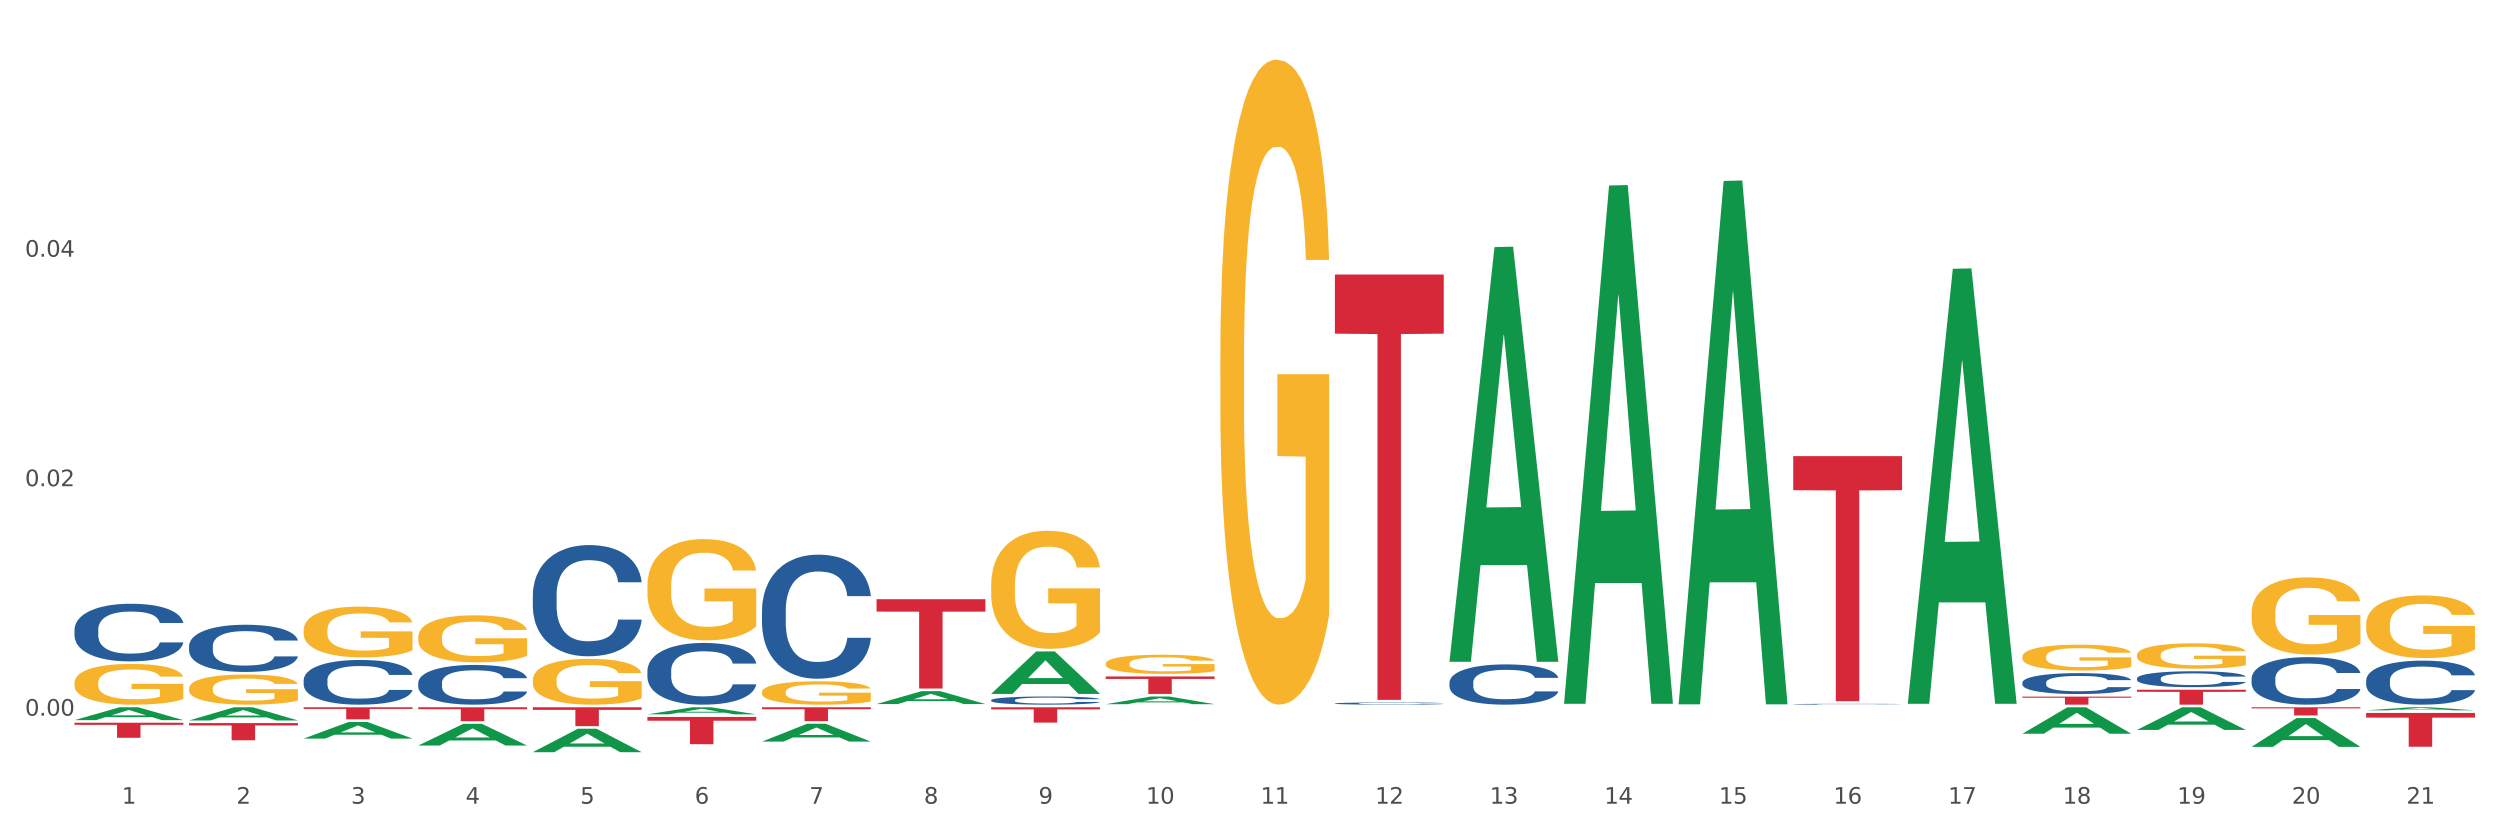 <?xml version="1.0" encoding="utf-8" standalone="no"?>
<!DOCTYPE svg PUBLIC "-//W3C//DTD SVG 1.1//EN"
  "http://www.w3.org/Graphics/SVG/1.1/DTD/svg11.dtd">
<svg xmlns:xlink="http://www.w3.org/1999/xlink" width="1080pt" height="360pt" viewBox="0 0 1080 360" xmlns="http://www.w3.org/2000/svg" version="1.1">
 <rect x="0" y="0" width="1080" height="360" fill="#333333" stroke="none"/>
 <defs>
  <style type="text/css">*{stroke-linejoin: round; stroke-linecap: butt}</style>
 </defs>
 <g id="figure_1">
  <g id="patch_1">
   <path d="M 0 360 
L 1080 360 
L 1080 0 
L 0 0 
z
" style="fill: #ffffff; stroke: #ffffff; stroke-linejoin: miter"/>
  </g>
  <g id="axes_1">
   <g id="matplotlib.axis_1">
    <g id="xtick_1">
     <g id="text_1">
      <!-- 1 -->
      <g style="fill: #4d4d4d" transform="translate(52.633 347.204) scale(0.096 -0.096)">
       <defs>
        <path id="DejaVuSans-31" d="M 794 531 
L 1825 531 
L 1825 4091 
L 703 3866 
L 703 4441 
L 1819 4666 
L 2450 4666 
L 2450 531 
L 3481 531 
L 3481 0 
L 794 0 
L 794 531 
z
" transform="scale(0.016)"/>
       </defs>
       <use xlink:href="#DejaVuSans-31"/>
      </g>
     </g>
    </g>
    <g id="xtick_2">
     <g id="text_2">
      <!-- 2 -->
      <g style="fill: #4d4d4d" transform="translate(102.133 347.204) scale(0.096 -0.096)">
       <defs>
        <path id="DejaVuSans-32" d="M 1228 531 
L 3431 531 
L 3431 0 
L 469 0 
L 469 531 
Q 828 903 1448 1529 
Q 2069 2156 2228 2338 
Q 2531 2678 2651 2914 
Q 2772 3150 2772 3378 
Q 2772 3750 2511 3984 
Q 2250 4219 1831 4219 
Q 1534 4219 1204 4116 
Q 875 4013 500 3803 
L 500 4441 
Q 881 4594 1212 4672 
Q 1544 4750 1819 4750 
Q 2544 4750 2975 4387 
Q 3406 4025 3406 3419 
Q 3406 3131 3298 2873 
Q 3191 2616 2906 2266 
Q 2828 2175 2409 1742 
Q 1991 1309 1228 531 
z
" transform="scale(0.016)"/>
       </defs>
       <use xlink:href="#DejaVuSans-32"/>
      </g>
     </g>
    </g>
    <g id="xtick_3">
     <g id="text_3">
      <!-- 3 -->
      <g style="fill: #4d4d4d" transform="translate(151.633 347.204) scale(0.096 -0.096)">
       <defs>
        <path id="DejaVuSans-33" d="M 2597 2516 
Q 3050 2419 3304 2112 
Q 3559 1806 3559 1356 
Q 3559 666 3084 287 
Q 2609 -91 1734 -91 
Q 1441 -91 1130 -33 
Q 819 25 488 141 
L 488 750 
Q 750 597 1062 519 
Q 1375 441 1716 441 
Q 2309 441 2620 675 
Q 2931 909 2931 1356 
Q 2931 1769 2642 2001 
Q 2353 2234 1838 2234 
L 1294 2234 
L 1294 2753 
L 1863 2753 
Q 2328 2753 2575 2939 
Q 2822 3125 2822 3475 
Q 2822 3834 2567 4026 
Q 2313 4219 1838 4219 
Q 1578 4219 1281 4162 
Q 984 4106 628 3988 
L 628 4550 
Q 988 4650 1302 4700 
Q 1616 4750 1894 4750 
Q 2613 4750 3031 4423 
Q 3450 4097 3450 3541 
Q 3450 3153 3228 2886 
Q 3006 2619 2597 2516 
z
" transform="scale(0.016)"/>
       </defs>
       <use xlink:href="#DejaVuSans-33"/>
      </g>
     </g>
    </g>
    <g id="xtick_4">
     <g id="text_4">
      <!-- 4 -->
      <g style="fill: #4d4d4d" transform="translate(201.133 347.204) scale(0.096 -0.096)">
       <defs>
        <path id="DejaVuSans-34" d="M 2419 4116 
L 825 1625 
L 2419 1625 
L 2419 4116 
z
M 2253 4666 
L 3047 4666 
L 3047 1625 
L 3713 1625 
L 3713 1100 
L 3047 1100 
L 3047 0 
L 2419 0 
L 2419 1100 
L 313 1100 
L 313 1709 
L 2253 4666 
z
" transform="scale(0.016)"/>
       </defs>
       <use xlink:href="#DejaVuSans-34"/>
      </g>
     </g>
    </g>
    <g id="xtick_5">
     <g id="text_5">
      <!-- 5 -->
      <g style="fill: #4d4d4d" transform="translate(250.633 347.204) scale(0.096 -0.096)">
       <defs>
        <path id="DejaVuSans-35" d="M 691 4666 
L 3169 4666 
L 3169 4134 
L 1269 4134 
L 1269 2991 
Q 1406 3038 1543 3061 
Q 1681 3084 1819 3084 
Q 2600 3084 3056 2656 
Q 3513 2228 3513 1497 
Q 3513 744 3044 326 
Q 2575 -91 1722 -91 
Q 1428 -91 1123 -41 
Q 819 9 494 109 
L 494 744 
Q 775 591 1075 516 
Q 1375 441 1709 441 
Q 2250 441 2565 725 
Q 2881 1009 2881 1497 
Q 2881 1984 2565 2268 
Q 2250 2553 1709 2553 
Q 1456 2553 1204 2497 
Q 953 2441 691 2322 
L 691 4666 
z
" transform="scale(0.016)"/>
       </defs>
       <use xlink:href="#DejaVuSans-35"/>
      </g>
     </g>
    </g>
    <g id="xtick_6">
     <g id="text_6">
      <!-- 6 -->
      <g style="fill: #4d4d4d" transform="translate(300.134 347.204) scale(0.096 -0.096)">
       <defs>
        <path id="DejaVuSans-36" d="M 2113 2584 
Q 1688 2584 1439 2293 
Q 1191 2003 1191 1497 
Q 1191 994 1439 701 
Q 1688 409 2113 409 
Q 2538 409 2786 701 
Q 3034 994 3034 1497 
Q 3034 2003 2786 2293 
Q 2538 2584 2113 2584 
z
M 3366 4563 
L 3366 3988 
Q 3128 4100 2886 4159 
Q 2644 4219 2406 4219 
Q 1781 4219 1451 3797 
Q 1122 3375 1075 2522 
Q 1259 2794 1537 2939 
Q 1816 3084 2150 3084 
Q 2853 3084 3261 2657 
Q 3669 2231 3669 1497 
Q 3669 778 3244 343 
Q 2819 -91 2113 -91 
Q 1303 -91 875 529 
Q 447 1150 447 2328 
Q 447 3434 972 4092 
Q 1497 4750 2381 4750 
Q 2619 4750 2861 4703 
Q 3103 4656 3366 4563 
z
" transform="scale(0.016)"/>
       </defs>
       <use xlink:href="#DejaVuSans-36"/>
      </g>
     </g>
    </g>
    <g id="xtick_7">
     <g id="text_7">
      <!-- 7 -->
      <g style="fill: #4d4d4d" transform="translate(349.634 347.204) scale(0.096 -0.096)">
       <defs>
        <path id="DejaVuSans-37" d="M 525 4666 
L 3525 4666 
L 3525 4397 
L 1831 0 
L 1172 0 
L 2766 4134 
L 525 4134 
L 525 4666 
z
" transform="scale(0.016)"/>
       </defs>
       <use xlink:href="#DejaVuSans-37"/>
      </g>
     </g>
    </g>
    <g id="xtick_8">
     <g id="text_8">
      <!-- 8 -->
      <g style="fill: #4d4d4d" transform="translate(399.134 347.204) scale(0.096 -0.096)">
       <defs>
        <path id="DejaVuSans-38" d="M 2034 2216 
Q 1584 2216 1326 1975 
Q 1069 1734 1069 1313 
Q 1069 891 1326 650 
Q 1584 409 2034 409 
Q 2484 409 2743 651 
Q 3003 894 3003 1313 
Q 3003 1734 2745 1975 
Q 2488 2216 2034 2216 
z
M 1403 2484 
Q 997 2584 770 2862 
Q 544 3141 544 3541 
Q 544 4100 942 4425 
Q 1341 4750 2034 4750 
Q 2731 4750 3128 4425 
Q 3525 4100 3525 3541 
Q 3525 3141 3298 2862 
Q 3072 2584 2669 2484 
Q 3125 2378 3379 2068 
Q 3634 1759 3634 1313 
Q 3634 634 3220 271 
Q 2806 -91 2034 -91 
Q 1263 -91 848 271 
Q 434 634 434 1313 
Q 434 1759 690 2068 
Q 947 2378 1403 2484 
z
M 1172 3481 
Q 1172 3119 1398 2916 
Q 1625 2713 2034 2713 
Q 2441 2713 2670 2916 
Q 2900 3119 2900 3481 
Q 2900 3844 2670 4047 
Q 2441 4250 2034 4250 
Q 1625 4250 1398 4047 
Q 1172 3844 1172 3481 
z
" transform="scale(0.016)"/>
       </defs>
       <use xlink:href="#DejaVuSans-38"/>
      </g>
     </g>
    </g>
    <g id="xtick_9">
     <g id="text_9">
      <!-- 9 -->
      <g style="fill: #4d4d4d" transform="translate(448.634 347.204) scale(0.096 -0.096)">
       <defs>
        <path id="DejaVuSans-39" d="M 703 97 
L 703 672 
Q 941 559 1184 500 
Q 1428 441 1663 441 
Q 2288 441 2617 861 
Q 2947 1281 2994 2138 
Q 2813 1869 2534 1725 
Q 2256 1581 1919 1581 
Q 1219 1581 811 2004 
Q 403 2428 403 3163 
Q 403 3881 828 4315 
Q 1253 4750 1959 4750 
Q 2769 4750 3195 4129 
Q 3622 3509 3622 2328 
Q 3622 1225 3098 567 
Q 2575 -91 1691 -91 
Q 1453 -91 1209 -44 
Q 966 3 703 97 
z
M 1959 2075 
Q 2384 2075 2632 2365 
Q 2881 2656 2881 3163 
Q 2881 3666 2632 3958 
Q 2384 4250 1959 4250 
Q 1534 4250 1286 3958 
Q 1038 3666 1038 3163 
Q 1038 2656 1286 2365 
Q 1534 2075 1959 2075 
z
" transform="scale(0.016)"/>
       </defs>
       <use xlink:href="#DejaVuSans-39"/>
      </g>
     </g>
    </g>
    <g id="xtick_10">
     <g id="text_10">
      <!-- 10 -->
      <g style="fill: #4d4d4d" transform="translate(495.079 347.204) scale(0.096 -0.096)">
       <defs>
        <path id="DejaVuSans-30" d="M 2034 4250 
Q 1547 4250 1301 3770 
Q 1056 3291 1056 2328 
Q 1056 1369 1301 889 
Q 1547 409 2034 409 
Q 2525 409 2770 889 
Q 3016 1369 3016 2328 
Q 3016 3291 2770 3770 
Q 2525 4250 2034 4250 
z
M 2034 4750 
Q 2819 4750 3233 4129 
Q 3647 3509 3647 2328 
Q 3647 1150 3233 529 
Q 2819 -91 2034 -91 
Q 1250 -91 836 529 
Q 422 1150 422 2328 
Q 422 3509 836 4129 
Q 1250 4750 2034 4750 
z
" transform="scale(0.016)"/>
       </defs>
       <use xlink:href="#DejaVuSans-31"/>
       <use xlink:href="#DejaVuSans-30" transform="translate(63.623 0)"/>
      </g>
     </g>
    </g>
    <g id="xtick_11">
     <g id="text_11">
      <!-- 11 -->
      <g style="fill: #4d4d4d" transform="translate(544.58 347.204) scale(0.096 -0.096)">
       <use xlink:href="#DejaVuSans-31"/>
       <use xlink:href="#DejaVuSans-31" transform="translate(63.623 0)"/>
      </g>
     </g>
    </g>
    <g id="xtick_12">
     <g id="text_12">
      <!-- 12 -->
      <g style="fill: #4d4d4d" transform="translate(594.08 347.204) scale(0.096 -0.096)">
       <use xlink:href="#DejaVuSans-31"/>
       <use xlink:href="#DejaVuSans-32" transform="translate(63.623 0)"/>
      </g>
     </g>
    </g>
    <g id="xtick_13">
     <g id="text_13">
      <!-- 13 -->
      <g style="fill: #4d4d4d" transform="translate(643.58 347.204) scale(0.096 -0.096)">
       <use xlink:href="#DejaVuSans-31"/>
       <use xlink:href="#DejaVuSans-33" transform="translate(63.623 0)"/>
      </g>
     </g>
    </g>
    <g id="xtick_14">
     <g id="text_14">
      <!-- 14 -->
      <g style="fill: #4d4d4d" transform="translate(693.08 347.204) scale(0.096 -0.096)">
       <use xlink:href="#DejaVuSans-31"/>
       <use xlink:href="#DejaVuSans-34" transform="translate(63.623 0)"/>
      </g>
     </g>
    </g>
    <g id="xtick_15">
     <g id="text_15">
      <!-- 15 -->
      <g style="fill: #4d4d4d" transform="translate(742.58 347.204) scale(0.096 -0.096)">
       <use xlink:href="#DejaVuSans-31"/>
       <use xlink:href="#DejaVuSans-35" transform="translate(63.623 0)"/>
      </g>
     </g>
    </g>
    <g id="xtick_16">
     <g id="text_16">
      <!-- 16 -->
      <g style="fill: #4d4d4d" transform="translate(792.08 347.204) scale(0.096 -0.096)">
       <use xlink:href="#DejaVuSans-31"/>
       <use xlink:href="#DejaVuSans-36" transform="translate(63.623 0)"/>
      </g>
     </g>
    </g>
    <g id="xtick_17">
     <g id="text_17">
      <!-- 17 -->
      <g style="fill: #4d4d4d" transform="translate(841.58 347.204) scale(0.096 -0.096)">
       <use xlink:href="#DejaVuSans-31"/>
       <use xlink:href="#DejaVuSans-37" transform="translate(63.623 0)"/>
      </g>
     </g>
    </g>
    <g id="xtick_18">
     <g id="text_18">
      <!-- 18 -->
      <g style="fill: #4d4d4d" transform="translate(891.08 347.204) scale(0.096 -0.096)">
       <use xlink:href="#DejaVuSans-31"/>
       <use xlink:href="#DejaVuSans-38" transform="translate(63.623 0)"/>
      </g>
     </g>
    </g>
    <g id="xtick_19">
     <g id="text_19">
      <!-- 19 -->
      <g style="fill: #4d4d4d" transform="translate(940.58 347.204) scale(0.096 -0.096)">
       <use xlink:href="#DejaVuSans-31"/>
       <use xlink:href="#DejaVuSans-39" transform="translate(63.623 0)"/>
      </g>
     </g>
    </g>
    <g id="xtick_20">
     <g id="text_20">
      <!-- 20 -->
      <g style="fill: #4d4d4d" transform="translate(990.08 347.204) scale(0.096 -0.096)">
       <use xlink:href="#DejaVuSans-32"/>
       <use xlink:href="#DejaVuSans-30" transform="translate(63.623 0)"/>
      </g>
     </g>
    </g>
    <g id="xtick_21">
     <g id="text_21">
      <!-- 21 -->
      <g style="fill: #4d4d4d" transform="translate(1039.58 347.204) scale(0.096 -0.096)">
       <use xlink:href="#DejaVuSans-32"/>
       <use xlink:href="#DejaVuSans-31" transform="translate(63.623 0)"/>
      </g>
     </g>
    </g>
    <g id="xtick_22"/>
    <g id="xtick_23"/>
    <g id="xtick_24"/>
    <g id="xtick_25"/>
    <g id="xtick_26"/>
    <g id="xtick_27"/>
    <g id="xtick_28"/>
    <g id="xtick_29"/>
    <g id="xtick_30"/>
    <g id="xtick_31"/>
    <g id="xtick_32"/>
    <g id="xtick_33"/>
    <g id="xtick_34"/>
    <g id="xtick_35"/>
    <g id="xtick_36"/>
    <g id="xtick_37"/>
    <g id="xtick_38"/>
    <g id="xtick_39"/>
    <g id="xtick_40"/>
    <g id="xtick_41"/>
   </g>
   <g id="matplotlib.axis_2">
    <g id="ytick_1">
     <g id="text_22">
      <!-- 0.00 -->
      <g style="fill: #4d4d4d" transform="translate(10.8 309.177) scale(0.096 -0.096)">
       <defs>
        <path id="DejaVuSans-2e" d="M 684 794 
L 1344 794 
L 1344 0 
L 684 0 
L 684 794 
z
" transform="scale(0.016)"/>
       </defs>
       <use xlink:href="#DejaVuSans-30"/>
       <use xlink:href="#DejaVuSans-2e" transform="translate(63.623 0)"/>
       <use xlink:href="#DejaVuSans-30" transform="translate(95.41 0)"/>
       <use xlink:href="#DejaVuSans-30" transform="translate(159.033 0)"/>
      </g>
     </g>
    </g>
    <g id="ytick_2">
     <g id="text_23">
      <!-- 0.02 -->
      <g style="fill: #4d4d4d" transform="translate(10.8 210.038) scale(0.096 -0.096)">
       <use xlink:href="#DejaVuSans-30"/>
       <use xlink:href="#DejaVuSans-2e" transform="translate(63.623 0)"/>
       <use xlink:href="#DejaVuSans-30" transform="translate(95.41 0)"/>
       <use xlink:href="#DejaVuSans-32" transform="translate(159.033 0)"/>
      </g>
     </g>
    </g>
    <g id="ytick_3">
     <g id="text_24">
      <!-- 0.04 -->
      <g style="fill: #4d4d4d" transform="translate(10.8 110.899) scale(0.096 -0.096)">
       <use xlink:href="#DejaVuSans-30"/>
       <use xlink:href="#DejaVuSans-2e" transform="translate(63.623 0)"/>
       <use xlink:href="#DejaVuSans-30" transform="translate(95.41 0)"/>
       <use xlink:href="#DejaVuSans-34" transform="translate(159.033 0)"/>
      </g>
     </g>
    </g>
    <g id="ytick_4"/>
    <g id="ytick_5"/>
    <g id="ytick_6"/>
   </g>
   <g id="PolyCollection_1">
    <path d="M 32.175 311.094 
L 32.223 311.089 
L 51.615 305.535 
L 59.663 305.53 
L 79.2 311.105 
L 69.892 311.105 
L 65.674 309.806 
L 45.652 309.806 
L 45.507 309.827 
L 41.435 311.105 
L 32.175 311.105 
L 32.175 311.094 
L 48.173 309.032 
L 63.153 309.026 
L 55.736 306.718 
L 55.639 306.708 
L 55.542 306.723 
L 48.125 309.026 
L 48.173 309.032 
L 32.175 311.094 
z
" clip-path="url(#p01d162d4e3)" style="fill: #109648"/>
    <path d="M 1022.175 307.986 
L 1069.2 307.986 
L 1069.2 310.014 
L 1050.702 310.028 
L 1050.702 322.581 
L 1040.562 322.581 
L 1040.562 310.028 
L 1022.175 310.014 
L 1022.175 308 
L 1022.175 307.986 
z
" clip-path="url(#p01d162d4e3)" style="fill: #d62839"/>
    <path d="M 972.675 305.53 
L 1019.7 305.53 
L 1019.7 306.022 
L 1001.202 306.025 
L 1001.202 309.072 
L 991.062 309.072 
L 991.062 306.025 
L 972.675 306.022 
L 972.675 305.533 
L 972.675 305.53 
z
" clip-path="url(#p01d162d4e3)" style="fill: #d62839"/>
    <path d="M 923.175 297.974 
L 970.2 297.974 
L 970.2 298.869 
L 951.702 298.875 
L 951.702 304.411 
L 941.562 304.411 
L 941.562 298.875 
L 923.175 298.869 
L 923.175 297.98 
L 923.175 297.974 
z
" clip-path="url(#p01d162d4e3)" style="fill: #d62839"/>
    <path d="M 873.675 300.944 
L 920.7 300.944 
L 920.7 301.426 
L 902.202 301.429 
L 902.202 304.411 
L 892.062 304.411 
L 892.062 301.429 
L 873.675 301.426 
L 873.675 300.947 
L 873.675 300.944 
z
" clip-path="url(#p01d162d4e3)" style="fill: #d62839"/>
    <path d="M 774.675 197.055 
L 821.7 197.055 
L 821.7 211.768 
L 803.202 211.868 
L 803.202 302.929 
L 793.062 302.929 
L 793.062 211.868 
L 774.675 211.768 
L 774.675 197.155 
L 774.675 197.055 
z
" clip-path="url(#p01d162d4e3)" style="fill: #d62839"/>
    <path d="M 576.675 118.605 
L 623.7 118.605 
L 623.7 144.14 
L 605.202 144.312 
L 605.202 302.351 
L 595.062 302.351 
L 595.062 144.312 
L 576.675 144.14 
L 576.675 118.778 
L 576.675 118.605 
z
" clip-path="url(#p01d162d4e3)" style="fill: #d62839"/>
    <path d="M 477.675 292.242 
L 524.7 292.242 
L 524.7 293.29 
L 506.202 293.297 
L 506.202 299.779 
L 496.062 299.779 
L 496.062 293.297 
L 477.675 293.29 
L 477.675 292.249 
L 477.675 292.242 
z
" clip-path="url(#p01d162d4e3)" style="fill: #d62839"/>
    <path d="M 428.175 305.53 
L 475.2 305.53 
L 475.2 306.453 
L 456.702 306.459 
L 456.702 312.173 
L 446.562 312.173 
L 446.562 306.459 
L 428.175 306.453 
L 428.175 305.536 
L 428.175 305.53 
z
" clip-path="url(#p01d162d4e3)" style="fill: #d62839"/>
    <path d="M 378.675 258.855 
L 425.7 258.855 
L 425.7 264.218 
L 407.202 264.255 
L 407.202 297.452 
L 397.062 297.452 
L 397.062 264.255 
L 378.675 264.218 
L 378.675 258.891 
L 378.675 258.855 
z
" clip-path="url(#p01d162d4e3)" style="fill: #d62839"/>
    <path d="M 329.175 305.53 
L 376.2 305.53 
L 376.2 306.365 
L 357.702 306.371 
L 357.702 311.54 
L 347.562 311.54 
L 347.562 306.371 
L 329.175 306.365 
L 329.175 305.535 
L 329.175 305.53 
z
" clip-path="url(#p01d162d4e3)" style="fill: #d62839"/>
    <path d="M 279.675 309.721 
L 326.7 309.721 
L 326.7 311.358 
L 308.202 311.369 
L 308.202 321.503 
L 298.062 321.503 
L 298.062 311.369 
L 279.675 311.358 
L 279.675 309.732 
L 279.675 309.721 
z
" clip-path="url(#p01d162d4e3)" style="fill: #d62839"/>
    <path d="M 230.175 305.53 
L 277.2 305.53 
L 277.2 306.664 
L 258.702 306.671 
L 258.702 313.689 
L 248.562 313.689 
L 248.562 306.671 
L 230.175 306.664 
L 230.175 305.537 
L 230.175 305.53 
z
" clip-path="url(#p01d162d4e3)" style="fill: #d62839"/>
    <path d="M 180.675 305.53 
L 227.7 305.53 
L 227.7 306.369 
L 209.202 306.375 
L 209.202 311.572 
L 199.062 311.572 
L 199.062 306.375 
L 180.675 306.369 
L 180.675 305.535 
L 180.675 305.53 
z
" clip-path="url(#p01d162d4e3)" style="fill: #d62839"/>
    <path d="M 131.175 305.53 
L 178.2 305.53 
L 178.2 306.256 
L 159.702 306.261 
L 159.702 310.758 
L 149.562 310.758 
L 149.562 306.261 
L 131.175 306.256 
L 131.175 305.535 
L 131.175 305.53 
z
" clip-path="url(#p01d162d4e3)" style="fill: #d62839"/>
    <path d="M 81.675 312.361 
L 128.7 312.361 
L 128.7 313.394 
L 110.202 313.401 
L 110.202 319.794 
L 100.062 319.794 
L 100.062 313.401 
L 81.675 313.394 
L 81.675 312.368 
L 81.675 312.361 
z
" clip-path="url(#p01d162d4e3)" style="fill: #d62839"/>
    <path d="M 1022.175 293.941 
L 1022.231 293.924 
L 1022.231 293.438 
L 1022.397 292.778 
L 1023.009 291.563 
L 1023.787 290.642 
L 1025.121 289.566 
L 1025.844 289.115 
L 1026.789 288.611 
L 1028.734 287.795 
L 1030.957 287.101 
L 1032.514 286.719 
L 1033.681 286.475 
L 1036.294 286.041 
L 1037.794 285.85 
L 1039.351 285.694 
L 1040.685 285.59 
L 1042.908 285.468 
L 1044.687 285.416 
L 1046.744 285.399 
L 1048.467 285.416 
L 1050.746 285.486 
L 1054.081 285.694 
L 1055.359 285.816 
L 1057.082 286.024 
L 1058.861 286.302 
L 1060.306 286.58 
L 1061.974 286.979 
L 1063.697 287.5 
L 1065.365 288.16 
L 1066.532 288.767 
L 1067.477 289.41 
L 1068.311 290.191 
L 1068.922 291.042 
L 1069.2 291.754 
L 1059.028 291.754 
L 1058.75 291.111 
L 1058.194 290.417 
L 1057.638 289.948 
L 1057.027 289.566 
L 1056.082 289.132 
L 1055.248 288.854 
L 1053.859 288.524 
L 1052.58 288.316 
L 1051.524 288.194 
L 1050.245 288.09 
L 1047.522 287.986 
L 1045.576 287.986 
L 1044.353 288.021 
L 1042.853 288.108 
L 1041.574 288.229 
L 1040.073 288.437 
L 1038.906 288.663 
L 1037.739 288.958 
L 1037.072 289.167 
L 1036.071 289.549 
L 1035.404 289.861 
L 1034.515 290.399 
L 1034.015 290.781 
L 1033.125 291.771 
L 1032.736 292.5 
L 1032.569 293.004 
L 1032.458 293.559 
L 1032.458 296.268 
L 1032.792 297.483 
L 1033.07 298.004 
L 1033.514 298.594 
L 1034.348 299.358 
L 1035.571 300.105 
L 1036.849 300.643 
L 1037.906 300.973 
L 1038.906 301.216 
L 1039.907 301.407 
L 1041.13 301.581 
L 1042.13 301.685 
L 1043.631 301.789 
L 1045.41 301.841 
L 1046.799 301.841 
L 1049.634 301.754 
L 1050.912 301.667 
L 1052.135 301.546 
L 1053.469 301.355 
L 1054.526 301.147 
L 1055.137 300.99 
L 1056.138 300.66 
L 1056.916 300.313 
L 1057.583 299.914 
L 1058.027 299.567 
L 1058.528 299.046 
L 1058.917 298.455 
L 1059.028 298.143 
L 1069.2 298.143 
L 1068.978 298.768 
L 1068.589 299.376 
L 1067.81 300.192 
L 1067.199 300.66 
L 1066.254 301.233 
L 1065.253 301.719 
L 1063.864 302.258 
L 1062.585 302.657 
L 1061.251 303.004 
L 1059.806 303.317 
L 1057.194 303.751 
L 1056.249 303.872 
L 1054.248 304.081 
L 1052.691 304.202 
L 1050.412 304.324 
L 1048.078 304.393 
L 1045.632 304.411 
L 1043.464 304.376 
L 1041.074 304.272 
L 1039.573 304.168 
L 1037.906 304.011 
L 1035.96 303.768 
L 1034.126 303.473 
L 1032.403 303.126 
L 1030.791 302.726 
L 1029.29 302.275 
L 1027.344 301.528 
L 1025.899 300.799 
L 1024.843 300.122 
L 1024.12 299.549 
L 1023.398 298.82 
L 1023.009 298.316 
L 1022.397 297.101 
L 1022.175 295.973 
L 1022.175 293.941 
z
" clip-path="url(#p01d162d4e3)" style="fill: #255c99"/>
    <path d="M 972.675 293.108 
L 972.731 293.09 
L 972.731 292.565 
L 972.897 291.852 
L 973.509 290.54 
L 974.287 289.547 
L 975.621 288.385 
L 976.344 287.898 
L 977.289 287.354 
L 979.234 286.473 
L 981.457 285.723 
L 983.014 285.311 
L 984.181 285.049 
L 986.794 284.58 
L 988.294 284.374 
L 989.851 284.205 
L 991.185 284.093 
L 993.408 283.961 
L 995.187 283.905 
L 997.244 283.886 
L 998.967 283.905 
L 1001.246 283.98 
L 1004.581 284.205 
L 1005.859 284.336 
L 1007.582 284.561 
L 1009.361 284.861 
L 1010.806 285.161 
L 1012.474 285.592 
L 1014.197 286.154 
L 1015.865 286.867 
L 1017.032 287.523 
L 1017.977 288.216 
L 1018.811 289.06 
L 1019.422 289.978 
L 1019.7 290.747 
L 1009.528 290.747 
L 1009.25 290.053 
L 1008.694 289.303 
L 1008.138 288.797 
L 1007.527 288.385 
L 1006.582 287.916 
L 1005.748 287.616 
L 1004.359 287.26 
L 1003.08 287.035 
L 1002.024 286.904 
L 1000.745 286.792 
L 998.022 286.679 
L 996.076 286.679 
L 994.853 286.717 
L 993.353 286.81 
L 992.074 286.942 
L 990.573 287.167 
L 989.406 287.41 
L 988.239 287.729 
L 987.572 287.954 
L 986.571 288.366 
L 985.904 288.704 
L 985.015 289.285 
L 984.515 289.697 
L 983.625 290.765 
L 983.236 291.553 
L 983.069 292.096 
L 982.958 292.696 
L 982.958 295.62 
L 983.292 296.932 
L 983.57 297.494 
L 984.014 298.132 
L 984.848 298.956 
L 986.071 299.762 
L 987.349 300.343 
L 988.406 300.699 
L 989.406 300.962 
L 990.407 301.168 
L 991.63 301.355 
L 992.63 301.468 
L 994.131 301.58 
L 995.91 301.637 
L 997.299 301.637 
L 1000.134 301.543 
L 1001.413 301.449 
L 1002.635 301.318 
L 1003.969 301.112 
L 1005.026 300.887 
L 1005.637 300.718 
L 1006.638 300.362 
L 1007.416 299.987 
L 1008.083 299.556 
L 1008.527 299.181 
L 1009.028 298.619 
L 1009.417 297.982 
L 1009.528 297.644 
L 1019.7 297.644 
L 1019.478 298.319 
L 1019.089 298.975 
L 1018.31 299.856 
L 1017.699 300.362 
L 1016.754 300.981 
L 1015.753 301.505 
L 1014.364 302.086 
L 1013.085 302.518 
L 1011.751 302.892 
L 1010.306 303.23 
L 1007.694 303.698 
L 1006.749 303.83 
L 1004.748 304.054 
L 1003.191 304.186 
L 1000.912 304.317 
L 998.578 304.392 
L 996.132 304.411 
L 993.964 304.373 
L 991.574 304.261 
L 990.073 304.148 
L 988.406 303.98 
L 986.46 303.717 
L 984.626 303.398 
L 982.903 303.024 
L 981.291 302.592 
L 979.79 302.105 
L 977.844 301.299 
L 976.399 300.512 
L 975.343 299.781 
L 974.62 299.162 
L 973.898 298.375 
L 973.509 297.832 
L 972.897 296.52 
L 972.675 295.301 
L 972.675 293.108 
z
" clip-path="url(#p01d162d4e3)" style="fill: #255c99"/>
    <path d="M 923.175 293.073 
L 923.231 293.067 
L 923.231 292.891 
L 923.397 292.653 
L 924.009 292.213 
L 924.787 291.881 
L 926.121 291.492 
L 926.844 291.329 
L 927.789 291.147 
L 929.734 290.852 
L 931.957 290.601 
L 933.514 290.463 
L 934.681 290.375 
L 937.294 290.219 
L 938.794 290.15 
L 940.351 290.093 
L 941.685 290.056 
L 943.908 290.012 
L 945.687 289.993 
L 947.744 289.987 
L 949.467 289.993 
L 951.746 290.018 
L 955.081 290.093 
L 956.359 290.137 
L 958.082 290.212 
L 959.861 290.313 
L 961.306 290.413 
L 962.974 290.557 
L 964.697 290.746 
L 966.365 290.984 
L 967.532 291.204 
L 968.477 291.436 
L 969.311 291.718 
L 969.922 292.025 
L 970.2 292.282 
L 960.028 292.282 
L 959.75 292.05 
L 959.194 291.799 
L 958.638 291.63 
L 958.027 291.492 
L 957.082 291.335 
L 956.248 291.235 
L 954.859 291.116 
L 953.58 291.04 
L 952.524 290.997 
L 951.245 290.959 
L 948.522 290.921 
L 946.576 290.921 
L 945.353 290.934 
L 943.853 290.965 
L 942.574 291.009 
L 941.073 291.084 
L 939.906 291.166 
L 938.739 291.273 
L 938.072 291.348 
L 937.071 291.486 
L 936.404 291.599 
L 935.515 291.793 
L 935.015 291.931 
L 934.125 292.289 
L 933.736 292.552 
L 933.569 292.734 
L 933.458 292.935 
L 933.458 293.913 
L 933.792 294.352 
L 934.07 294.541 
L 934.514 294.754 
L 935.348 295.03 
L 936.571 295.3 
L 937.849 295.494 
L 938.906 295.613 
L 939.906 295.701 
L 940.907 295.77 
L 942.13 295.833 
L 943.13 295.871 
L 944.631 295.908 
L 946.41 295.927 
L 947.799 295.927 
L 950.634 295.896 
L 951.913 295.864 
L 953.135 295.82 
L 954.469 295.751 
L 955.526 295.676 
L 956.137 295.62 
L 957.138 295.5 
L 957.916 295.375 
L 958.583 295.231 
L 959.027 295.105 
L 959.528 294.917 
L 959.917 294.704 
L 960.028 294.591 
L 970.2 294.591 
L 969.978 294.817 
L 969.589 295.036 
L 968.81 295.331 
L 968.199 295.5 
L 967.254 295.707 
L 966.253 295.883 
L 964.864 296.078 
L 963.585 296.222 
L 962.251 296.347 
L 960.806 296.46 
L 958.194 296.617 
L 957.249 296.661 
L 955.248 296.736 
L 953.691 296.78 
L 951.412 296.824 
L 949.078 296.849 
L 946.632 296.855 
L 944.464 296.843 
L 942.074 296.805 
L 940.573 296.768 
L 938.906 296.711 
L 936.96 296.623 
L 935.126 296.517 
L 933.403 296.391 
L 931.791 296.247 
L 930.29 296.084 
L 928.344 295.814 
L 926.899 295.551 
L 925.843 295.306 
L 925.12 295.099 
L 924.398 294.836 
L 924.009 294.654 
L 923.397 294.214 
L 923.175 293.807 
L 923.175 293.073 
z
" clip-path="url(#p01d162d4e3)" style="fill: #255c99"/>
    <path d="M 873.675 294.853 
L 873.731 294.845 
L 873.731 294.614 
L 873.897 294.301 
L 874.509 293.724 
L 875.287 293.287 
L 876.621 292.776 
L 877.344 292.561 
L 878.289 292.322 
L 880.234 291.935 
L 882.457 291.605 
L 884.014 291.423 
L 885.181 291.308 
L 887.794 291.102 
L 889.294 291.011 
L 890.851 290.937 
L 892.185 290.887 
L 894.408 290.83 
L 896.187 290.805 
L 898.244 290.797 
L 899.967 290.805 
L 902.246 290.838 
L 905.581 290.937 
L 906.859 290.995 
L 908.582 291.094 
L 910.361 291.225 
L 911.806 291.357 
L 913.474 291.547 
L 915.197 291.794 
L 916.865 292.108 
L 918.032 292.396 
L 918.977 292.701 
L 919.811 293.072 
L 920.422 293.476 
L 920.7 293.814 
L 910.528 293.814 
L 910.25 293.509 
L 909.694 293.18 
L 909.138 292.957 
L 908.527 292.776 
L 907.582 292.569 
L 906.748 292.438 
L 905.359 292.281 
L 904.08 292.182 
L 903.024 292.124 
L 901.745 292.075 
L 899.022 292.025 
L 897.076 292.025 
L 895.853 292.042 
L 894.353 292.083 
L 893.074 292.141 
L 891.573 292.24 
L 890.406 292.347 
L 889.239 292.487 
L 888.572 292.586 
L 887.571 292.767 
L 886.904 292.916 
L 886.015 293.171 
L 885.515 293.353 
L 884.625 293.823 
L 884.236 294.169 
L 884.069 294.408 
L 883.958 294.672 
L 883.958 295.958 
L 884.292 296.535 
L 884.57 296.783 
L 885.014 297.063 
L 885.848 297.426 
L 887.071 297.78 
L 888.349 298.036 
L 889.406 298.193 
L 890.406 298.308 
L 891.407 298.399 
L 892.63 298.481 
L 893.63 298.531 
L 895.131 298.58 
L 896.91 298.605 
L 898.299 298.605 
L 901.134 298.564 
L 902.413 298.522 
L 903.635 298.465 
L 904.969 298.374 
L 906.026 298.275 
L 906.637 298.201 
L 907.638 298.044 
L 908.416 297.879 
L 909.083 297.69 
L 909.527 297.525 
L 910.028 297.277 
L 910.417 296.997 
L 910.528 296.849 
L 920.7 296.849 
L 920.478 297.145 
L 920.089 297.434 
L 919.31 297.822 
L 918.699 298.044 
L 917.754 298.316 
L 916.753 298.547 
L 915.364 298.803 
L 914.085 298.992 
L 912.751 299.157 
L 911.306 299.306 
L 908.694 299.512 
L 907.749 299.57 
L 905.748 299.668 
L 904.191 299.726 
L 901.912 299.784 
L 899.578 299.817 
L 897.132 299.825 
L 894.964 299.809 
L 892.574 299.759 
L 891.073 299.71 
L 889.406 299.636 
L 887.46 299.52 
L 885.626 299.38 
L 883.903 299.215 
L 882.291 299.025 
L 880.79 298.811 
L 878.844 298.456 
L 877.399 298.11 
L 876.343 297.789 
L 875.62 297.517 
L 874.898 297.17 
L 874.509 296.931 
L 873.897 296.354 
L 873.675 295.818 
L 873.675 294.853 
z
" clip-path="url(#p01d162d4e3)" style="fill: #255c99"/>
    <path d="M 774.675 304.211 
L 774.731 304.21 
L 774.731 304.201 
L 774.897 304.189 
L 775.509 304.165 
L 776.287 304.148 
L 777.621 304.127 
L 778.344 304.119 
L 779.289 304.109 
L 781.234 304.094 
L 783.457 304.08 
L 785.014 304.073 
L 786.181 304.068 
L 788.794 304.06 
L 790.294 304.056 
L 791.851 304.053 
L 793.185 304.051 
L 795.408 304.049 
L 797.187 304.048 
L 799.244 304.048 
L 800.967 304.048 
L 803.246 304.049 
L 806.581 304.053 
L 807.859 304.056 
L 809.582 304.06 
L 811.361 304.065 
L 812.806 304.07 
L 814.474 304.078 
L 816.197 304.088 
L 817.865 304.1 
L 819.032 304.112 
L 819.977 304.124 
L 820.811 304.139 
L 821.422 304.155 
L 821.7 304.169 
L 811.528 304.169 
L 811.25 304.157 
L 810.694 304.144 
L 810.138 304.135 
L 809.527 304.127 
L 808.582 304.119 
L 807.748 304.114 
L 806.359 304.107 
L 805.08 304.103 
L 804.024 304.101 
L 802.745 304.099 
L 800.022 304.097 
L 798.076 304.097 
L 796.853 304.098 
L 795.353 304.099 
L 794.074 304.102 
L 792.573 304.106 
L 791.406 304.11 
L 790.239 304.116 
L 789.572 304.12 
L 788.571 304.127 
L 787.904 304.133 
L 787.015 304.143 
L 786.515 304.151 
L 785.625 304.169 
L 785.236 304.183 
L 785.069 304.193 
L 784.958 304.204 
L 784.958 304.255 
L 785.292 304.278 
L 785.57 304.288 
L 786.014 304.3 
L 786.848 304.314 
L 788.071 304.328 
L 789.349 304.339 
L 790.406 304.345 
L 791.406 304.35 
L 792.407 304.353 
L 793.63 304.357 
L 794.63 304.359 
L 796.131 304.361 
L 797.91 304.362 
L 799.299 304.362 
L 802.134 304.36 
L 803.413 304.358 
L 804.635 304.356 
L 805.969 304.352 
L 807.026 304.348 
L 807.637 304.345 
L 808.638 304.339 
L 809.416 304.332 
L 810.083 304.325 
L 810.527 304.318 
L 811.028 304.308 
L 811.417 304.297 
L 811.528 304.291 
L 821.7 304.291 
L 821.478 304.303 
L 821.089 304.315 
L 820.31 304.33 
L 819.699 304.339 
L 818.754 304.35 
L 817.753 304.359 
L 816.364 304.37 
L 815.085 304.377 
L 813.751 304.384 
L 812.306 304.39 
L 809.694 304.398 
L 808.749 304.4 
L 806.748 304.404 
L 805.191 304.407 
L 802.912 304.409 
L 800.578 304.41 
L 798.132 304.411 
L 795.964 304.41 
L 793.574 304.408 
L 792.073 304.406 
L 790.406 304.403 
L 788.46 304.398 
L 786.626 304.393 
L 784.903 304.386 
L 783.291 304.378 
L 781.79 304.37 
L 779.844 304.356 
L 778.399 304.342 
L 777.343 304.329 
L 776.62 304.318 
L 775.898 304.304 
L 775.509 304.294 
L 774.897 304.271 
L 774.675 304.25 
L 774.675 304.211 
z
" clip-path="url(#p01d162d4e3)" style="fill: #255c99"/>
    <path d="M 626.175 294.835 
L 626.231 294.819 
L 626.231 294.374 
L 626.397 293.771 
L 627.009 292.659 
L 627.787 291.817 
L 629.121 290.833 
L 629.844 290.42 
L 630.789 289.959 
L 632.734 289.213 
L 634.957 288.578 
L 636.514 288.228 
L 637.681 288.006 
L 640.294 287.609 
L 641.794 287.434 
L 643.351 287.291 
L 644.685 287.196 
L 646.908 287.085 
L 648.687 287.037 
L 650.744 287.021 
L 652.467 287.037 
L 654.746 287.101 
L 658.081 287.291 
L 659.359 287.403 
L 661.082 287.593 
L 662.861 287.847 
L 664.306 288.101 
L 665.974 288.467 
L 667.697 288.943 
L 669.365 289.546 
L 670.532 290.102 
L 671.477 290.69 
L 672.311 291.404 
L 672.922 292.183 
L 673.2 292.834 
L 663.028 292.834 
L 662.75 292.246 
L 662.194 291.611 
L 661.638 291.182 
L 661.027 290.833 
L 660.082 290.436 
L 659.248 290.182 
L 657.859 289.88 
L 656.58 289.689 
L 655.524 289.578 
L 654.245 289.483 
L 651.522 289.388 
L 649.576 289.388 
L 648.353 289.419 
L 646.853 289.499 
L 645.574 289.61 
L 644.073 289.801 
L 642.906 290.007 
L 641.739 290.277 
L 641.072 290.467 
L 640.071 290.817 
L 639.404 291.103 
L 638.515 291.595 
L 638.015 291.944 
L 637.125 292.85 
L 636.736 293.517 
L 636.569 293.977 
L 636.458 294.485 
L 636.458 296.963 
L 636.792 298.074 
L 637.07 298.551 
L 637.514 299.091 
L 638.348 299.789 
L 639.571 300.472 
L 640.849 300.965 
L 641.906 301.266 
L 642.906 301.489 
L 643.907 301.663 
L 645.13 301.822 
L 646.13 301.917 
L 647.631 302.013 
L 649.41 302.06 
L 650.799 302.06 
L 653.634 301.981 
L 654.913 301.901 
L 656.135 301.79 
L 657.469 301.616 
L 658.526 301.425 
L 659.137 301.282 
L 660.138 300.98 
L 660.916 300.663 
L 661.583 300.298 
L 662.027 299.98 
L 662.528 299.504 
L 662.917 298.964 
L 663.028 298.678 
L 673.2 298.678 
L 672.978 299.249 
L 672.589 299.805 
L 671.81 300.552 
L 671.199 300.98 
L 670.254 301.504 
L 669.253 301.949 
L 667.864 302.441 
L 666.585 302.807 
L 665.251 303.124 
L 663.806 303.41 
L 661.194 303.807 
L 660.249 303.918 
L 658.248 304.109 
L 656.691 304.22 
L 654.412 304.331 
L 652.078 304.395 
L 649.632 304.411 
L 647.464 304.379 
L 645.074 304.284 
L 643.573 304.188 
L 641.906 304.045 
L 639.96 303.823 
L 638.126 303.553 
L 636.403 303.235 
L 634.791 302.87 
L 633.29 302.457 
L 631.344 301.774 
L 629.899 301.107 
L 628.843 300.488 
L 628.12 299.964 
L 627.398 299.297 
L 627.009 298.837 
L 626.397 297.725 
L 626.175 296.693 
L 626.175 294.835 
z
" clip-path="url(#p01d162d4e3)" style="fill: #255c99"/>
    <path d="M 576.675 303.892 
L 576.731 303.892 
L 576.731 303.868 
L 576.897 303.835 
L 577.509 303.775 
L 578.287 303.729 
L 579.621 303.676 
L 580.344 303.654 
L 581.289 303.629 
L 583.234 303.588 
L 585.457 303.554 
L 587.014 303.535 
L 588.181 303.523 
L 590.794 303.501 
L 592.294 303.492 
L 593.851 303.484 
L 595.185 303.479 
L 597.408 303.473 
L 599.187 303.471 
L 601.244 303.47 
L 602.967 303.471 
L 605.246 303.474 
L 608.581 303.484 
L 609.859 303.49 
L 611.582 303.501 
L 613.361 303.514 
L 614.806 303.528 
L 616.474 303.548 
L 618.197 303.574 
L 619.865 303.606 
L 621.032 303.636 
L 621.977 303.668 
L 622.811 303.707 
L 623.422 303.749 
L 623.7 303.784 
L 613.528 303.784 
L 613.25 303.752 
L 612.694 303.718 
L 612.138 303.695 
L 611.527 303.676 
L 610.582 303.654 
L 609.748 303.641 
L 608.359 303.624 
L 607.08 303.614 
L 606.024 303.608 
L 604.745 303.603 
L 602.022 303.598 
L 600.076 303.598 
L 598.853 303.599 
L 597.353 303.604 
L 596.074 303.61 
L 594.573 303.62 
L 593.406 303.631 
L 592.239 303.646 
L 591.572 303.656 
L 590.571 303.675 
L 589.904 303.691 
L 589.015 303.717 
L 588.515 303.736 
L 587.625 303.785 
L 587.236 303.821 
L 587.069 303.846 
L 586.958 303.874 
L 586.958 304.008 
L 587.292 304.068 
L 587.57 304.094 
L 588.014 304.123 
L 588.848 304.161 
L 590.071 304.198 
L 591.349 304.224 
L 592.406 304.24 
L 593.406 304.252 
L 594.407 304.262 
L 595.63 304.271 
L 596.63 304.276 
L 598.131 304.281 
L 599.91 304.283 
L 601.299 304.283 
L 604.134 304.279 
L 605.413 304.275 
L 606.635 304.269 
L 607.969 304.259 
L 609.026 304.249 
L 609.637 304.241 
L 610.638 304.225 
L 611.416 304.208 
L 612.083 304.188 
L 612.527 304.171 
L 613.028 304.145 
L 613.417 304.116 
L 613.528 304.1 
L 623.7 304.1 
L 623.478 304.131 
L 623.089 304.161 
L 622.31 304.202 
L 621.699 304.225 
L 620.754 304.253 
L 619.753 304.277 
L 618.364 304.304 
L 617.085 304.324 
L 615.751 304.341 
L 614.306 304.356 
L 611.694 304.378 
L 610.749 304.384 
L 608.748 304.394 
L 607.191 304.4 
L 604.912 304.406 
L 602.578 304.41 
L 600.132 304.411 
L 597.964 304.409 
L 595.574 304.404 
L 594.073 304.399 
L 592.406 304.391 
L 590.46 304.379 
L 588.626 304.364 
L 586.903 304.347 
L 585.291 304.327 
L 583.79 304.305 
L 581.844 304.268 
L 580.399 304.232 
L 579.343 304.198 
L 578.62 304.17 
L 577.898 304.134 
L 577.509 304.109 
L 576.897 304.049 
L 576.675 303.993 
L 576.675 303.892 
z
" clip-path="url(#p01d162d4e3)" style="fill: #255c99"/>
    <path d="M 428.175 302.471 
L 428.231 302.467 
L 428.231 302.377 
L 428.397 302.255 
L 429.009 302.03 
L 429.787 301.859 
L 431.121 301.66 
L 431.844 301.576 
L 432.789 301.483 
L 434.734 301.332 
L 436.957 301.203 
L 438.514 301.132 
L 439.681 301.087 
L 442.294 301.007 
L 443.794 300.971 
L 445.351 300.942 
L 446.685 300.923 
L 448.908 300.901 
L 450.687 300.891 
L 452.744 300.888 
L 454.467 300.891 
L 456.746 300.904 
L 460.081 300.942 
L 461.359 300.965 
L 463.082 301.004 
L 464.861 301.055 
L 466.306 301.107 
L 467.974 301.181 
L 469.697 301.277 
L 471.365 301.399 
L 472.532 301.512 
L 473.477 301.631 
L 474.311 301.776 
L 474.922 301.933 
L 475.2 302.065 
L 465.028 302.065 
L 464.75 301.946 
L 464.194 301.818 
L 463.638 301.731 
L 463.027 301.66 
L 462.082 301.579 
L 461.248 301.528 
L 459.859 301.467 
L 458.58 301.428 
L 457.524 301.406 
L 456.245 301.386 
L 453.522 301.367 
L 451.576 301.367 
L 450.353 301.374 
L 448.853 301.39 
L 447.574 301.412 
L 446.073 301.451 
L 444.906 301.493 
L 443.739 301.547 
L 443.072 301.586 
L 442.071 301.657 
L 441.404 301.715 
L 440.515 301.814 
L 440.015 301.885 
L 439.125 302.069 
L 438.736 302.204 
L 438.569 302.297 
L 438.458 302.4 
L 438.458 302.902 
L 438.792 303.127 
L 439.07 303.223 
L 439.514 303.333 
L 440.348 303.474 
L 441.571 303.613 
L 442.849 303.712 
L 443.906 303.774 
L 444.906 303.819 
L 445.907 303.854 
L 447.13 303.886 
L 448.13 303.906 
L 449.631 303.925 
L 451.41 303.934 
L 452.799 303.934 
L 455.634 303.918 
L 456.913 303.902 
L 458.135 303.88 
L 459.469 303.844 
L 460.526 303.806 
L 461.137 303.777 
L 462.137 303.716 
L 462.916 303.651 
L 463.583 303.577 
L 464.027 303.513 
L 464.528 303.417 
L 464.917 303.307 
L 465.028 303.249 
L 475.2 303.249 
L 474.978 303.365 
L 474.589 303.478 
L 473.81 303.629 
L 473.199 303.716 
L 472.254 303.822 
L 471.253 303.912 
L 469.864 304.012 
L 468.585 304.086 
L 467.251 304.15 
L 465.806 304.208 
L 463.194 304.288 
L 462.249 304.311 
L 460.248 304.349 
L 458.691 304.372 
L 456.412 304.395 
L 454.078 304.407 
L 451.632 304.411 
L 449.464 304.404 
L 447.074 304.385 
L 445.573 304.366 
L 443.906 304.337 
L 441.96 304.292 
L 440.126 304.237 
L 438.403 304.173 
L 436.791 304.099 
L 435.29 304.015 
L 433.344 303.877 
L 431.899 303.741 
L 430.843 303.616 
L 430.12 303.51 
L 429.398 303.375 
L 429.009 303.281 
L 428.397 303.056 
L 428.175 302.847 
L 428.175 302.471 
z
" clip-path="url(#p01d162d4e3)" style="fill: #255c99"/>
    <path d="M 329.175 263.695 
L 329.231 263.646 
L 329.231 262.276 
L 329.397 260.416 
L 330.009 256.99 
L 330.787 254.395 
L 332.121 251.361 
L 332.844 250.088 
L 333.789 248.669 
L 335.734 246.368 
L 337.957 244.41 
L 339.514 243.333 
L 340.681 242.648 
L 343.294 241.425 
L 344.794 240.886 
L 346.351 240.446 
L 347.685 240.152 
L 349.908 239.809 
L 351.687 239.662 
L 353.744 239.614 
L 355.467 239.662 
L 357.746 239.858 
L 361.081 240.446 
L 362.359 240.788 
L 364.082 241.376 
L 365.861 242.159 
L 367.306 242.942 
L 368.974 244.068 
L 370.697 245.536 
L 372.365 247.396 
L 373.532 249.109 
L 374.477 250.92 
L 375.311 253.123 
L 375.922 255.521 
L 376.2 257.528 
L 366.028 257.528 
L 365.75 255.717 
L 365.194 253.759 
L 364.638 252.437 
L 364.027 251.361 
L 363.082 250.137 
L 362.248 249.354 
L 360.859 248.424 
L 359.58 247.837 
L 358.524 247.494 
L 357.245 247.2 
L 354.522 246.907 
L 352.576 246.907 
L 351.353 247.004 
L 349.853 247.249 
L 348.574 247.592 
L 347.073 248.179 
L 345.906 248.815 
L 344.739 249.648 
L 344.072 250.235 
L 343.071 251.312 
L 342.404 252.193 
L 341.515 253.71 
L 341.015 254.787 
L 340.125 257.577 
L 339.736 259.633 
L 339.569 261.052 
L 339.458 262.618 
L 339.458 270.254 
L 339.792 273.68 
L 340.07 275.149 
L 340.514 276.813 
L 341.348 278.966 
L 342.571 281.071 
L 343.849 282.589 
L 344.906 283.518 
L 345.906 284.204 
L 346.907 284.742 
L 348.13 285.232 
L 349.13 285.525 
L 350.631 285.819 
L 352.41 285.966 
L 353.799 285.966 
L 356.634 285.721 
L 357.913 285.476 
L 359.135 285.134 
L 360.469 284.595 
L 361.526 284.008 
L 362.137 283.567 
L 363.137 282.637 
L 363.916 281.659 
L 364.583 280.533 
L 365.027 279.554 
L 365.528 278.085 
L 365.917 276.421 
L 366.028 275.54 
L 376.2 275.54 
L 375.978 277.302 
L 375.589 279.015 
L 374.81 281.316 
L 374.199 282.637 
L 373.254 284.253 
L 372.253 285.623 
L 370.864 287.141 
L 369.585 288.266 
L 368.251 289.245 
L 366.806 290.126 
L 364.194 291.35 
L 363.249 291.693 
L 361.248 292.28 
L 359.691 292.623 
L 357.412 292.965 
L 355.078 293.161 
L 352.632 293.21 
L 350.464 293.112 
L 348.074 292.818 
L 346.573 292.525 
L 344.906 292.084 
L 342.96 291.399 
L 341.126 290.567 
L 339.403 289.588 
L 337.791 288.462 
L 336.29 287.189 
L 334.344 285.085 
L 332.899 283.029 
L 331.843 281.12 
L 331.12 279.505 
L 330.398 277.449 
L 330.009 276.03 
L 329.397 272.603 
L 329.175 269.422 
L 329.175 263.695 
z
" clip-path="url(#p01d162d4e3)" style="fill: #255c99"/>
    <path d="M 279.675 289.729 
L 279.731 289.705 
L 279.731 289.023 
L 279.897 288.098 
L 280.509 286.394 
L 281.287 285.104 
L 282.621 283.594 
L 283.344 282.961 
L 284.289 282.255 
L 286.234 281.111 
L 288.457 280.137 
L 290.014 279.601 
L 291.181 279.26 
L 293.794 278.652 
L 295.294 278.384 
L 296.851 278.165 
L 298.185 278.019 
L 300.408 277.848 
L 302.187 277.775 
L 304.244 277.751 
L 305.967 277.775 
L 308.246 277.873 
L 311.581 278.165 
L 312.859 278.335 
L 314.582 278.627 
L 316.361 279.017 
L 317.806 279.406 
L 319.474 279.966 
L 321.197 280.697 
L 322.865 281.622 
L 324.032 282.474 
L 324.977 283.375 
L 325.811 284.471 
L 326.422 285.664 
L 326.7 286.662 
L 316.528 286.662 
L 316.25 285.761 
L 315.694 284.787 
L 315.138 284.13 
L 314.527 283.594 
L 313.582 282.985 
L 312.748 282.596 
L 311.359 282.133 
L 310.08 281.841 
L 309.024 281.671 
L 307.745 281.525 
L 305.022 281.379 
L 303.076 281.379 
L 301.853 281.427 
L 300.353 281.549 
L 299.074 281.719 
L 297.573 282.012 
L 296.406 282.328 
L 295.239 282.742 
L 294.572 283.034 
L 293.571 283.57 
L 292.904 284.008 
L 292.015 284.763 
L 291.515 285.298 
L 290.625 286.686 
L 290.236 287.709 
L 290.069 288.415 
L 289.958 289.194 
L 289.958 292.992 
L 290.292 294.696 
L 290.57 295.427 
L 291.014 296.254 
L 291.848 297.326 
L 293.071 298.373 
L 294.349 299.127 
L 295.406 299.59 
L 296.406 299.931 
L 297.407 300.199 
L 298.63 300.442 
L 299.63 300.588 
L 301.131 300.734 
L 302.91 300.807 
L 304.299 300.807 
L 307.134 300.686 
L 308.413 300.564 
L 309.635 300.393 
L 310.969 300.126 
L 312.026 299.833 
L 312.637 299.614 
L 313.637 299.152 
L 314.416 298.665 
L 315.083 298.105 
L 315.527 297.618 
L 316.028 296.887 
L 316.417 296.06 
L 316.528 295.621 
L 326.7 295.621 
L 326.478 296.498 
L 326.089 297.35 
L 325.31 298.494 
L 324.699 299.152 
L 323.754 299.955 
L 322.753 300.637 
L 321.364 301.392 
L 320.085 301.952 
L 318.751 302.439 
L 317.306 302.877 
L 314.694 303.485 
L 313.749 303.656 
L 311.748 303.948 
L 310.191 304.118 
L 307.912 304.289 
L 305.578 304.386 
L 303.132 304.411 
L 300.964 304.362 
L 298.574 304.216 
L 297.073 304.07 
L 295.406 303.851 
L 293.46 303.51 
L 291.626 303.096 
L 289.903 302.609 
L 288.291 302.049 
L 286.79 301.416 
L 284.844 300.369 
L 283.399 299.346 
L 282.343 298.397 
L 281.62 297.594 
L 280.898 296.571 
L 280.509 295.865 
L 279.897 294.161 
L 279.675 292.578 
L 279.675 289.729 
z
" clip-path="url(#p01d162d4e3)" style="fill: #255c99"/>
    <path d="M 230.175 257.057 
L 230.231 257.013 
L 230.231 255.784 
L 230.397 254.117 
L 231.009 251.046 
L 231.787 248.72 
L 233.121 246 
L 233.844 244.86 
L 234.789 243.587 
L 236.734 241.525 
L 238.957 239.77 
L 240.514 238.805 
L 241.681 238.191 
L 244.294 237.094 
L 245.794 236.611 
L 247.351 236.216 
L 248.685 235.953 
L 250.908 235.646 
L 252.687 235.514 
L 254.744 235.47 
L 256.467 235.514 
L 258.746 235.69 
L 262.081 236.216 
L 263.359 236.523 
L 265.082 237.05 
L 266.861 237.752 
L 268.306 238.454 
L 269.974 239.463 
L 271.697 240.779 
L 273.365 242.446 
L 274.532 243.982 
L 275.477 245.605 
L 276.311 247.58 
L 276.922 249.73 
L 277.2 251.528 
L 267.028 251.528 
L 266.75 249.905 
L 266.194 248.15 
L 265.638 246.965 
L 265.027 246 
L 264.082 244.903 
L 263.248 244.201 
L 261.859 243.368 
L 260.58 242.841 
L 259.524 242.534 
L 258.245 242.271 
L 255.522 242.008 
L 253.576 242.008 
L 252.353 242.095 
L 250.853 242.315 
L 249.574 242.622 
L 248.073 243.148 
L 246.906 243.719 
L 245.739 244.465 
L 245.072 244.991 
L 244.071 245.956 
L 243.404 246.746 
L 242.515 248.106 
L 242.015 249.071 
L 241.125 251.572 
L 240.736 253.415 
L 240.569 254.687 
L 240.458 256.091 
L 240.458 262.936 
L 240.792 266.007 
L 241.07 267.323 
L 241.514 268.815 
L 242.348 270.745 
L 243.571 272.632 
L 244.849 273.992 
L 245.906 274.826 
L 246.906 275.44 
L 247.907 275.923 
L 249.13 276.361 
L 250.13 276.625 
L 251.631 276.888 
L 253.41 277.019 
L 254.799 277.019 
L 257.634 276.8 
L 258.913 276.581 
L 260.135 276.274 
L 261.469 275.791 
L 262.526 275.264 
L 263.137 274.87 
L 264.137 274.036 
L 264.916 273.159 
L 265.583 272.149 
L 266.027 271.272 
L 266.528 269.956 
L 266.917 268.464 
L 267.028 267.674 
L 277.2 267.674 
L 276.978 269.254 
L 276.589 270.789 
L 275.81 272.851 
L 275.199 274.036 
L 274.254 275.484 
L 273.253 276.712 
L 271.864 278.072 
L 270.585 279.082 
L 269.251 279.959 
L 267.806 280.749 
L 265.194 281.846 
L 264.249 282.153 
L 262.248 282.679 
L 260.691 282.986 
L 258.412 283.293 
L 256.078 283.469 
L 253.632 283.513 
L 251.464 283.425 
L 249.074 283.162 
L 247.573 282.899 
L 245.906 282.504 
L 243.96 281.89 
L 242.126 281.144 
L 240.403 280.266 
L 238.791 279.257 
L 237.29 278.116 
L 235.344 276.23 
L 233.899 274.387 
L 232.843 272.676 
L 232.12 271.228 
L 231.398 269.385 
L 231.009 268.113 
L 230.397 265.042 
L 230.175 262.19 
L 230.175 257.057 
z
" clip-path="url(#p01d162d4e3)" style="fill: #255c99"/>
    <path d="M 180.675 294.96 
L 180.731 294.945 
L 180.731 294.506 
L 180.897 293.91 
L 181.509 292.813 
L 182.287 291.983 
L 183.621 291.011 
L 184.344 290.604 
L 185.289 290.149 
L 187.234 289.413 
L 189.457 288.786 
L 191.014 288.441 
L 192.181 288.221 
L 194.794 287.83 
L 196.294 287.657 
L 197.851 287.516 
L 199.185 287.422 
L 201.408 287.313 
L 203.187 287.265 
L 205.244 287.25 
L 206.967 287.265 
L 209.246 287.328 
L 212.581 287.516 
L 213.859 287.626 
L 215.582 287.814 
L 217.361 288.065 
L 218.806 288.316 
L 220.474 288.676 
L 222.197 289.146 
L 223.865 289.742 
L 225.032 290.29 
L 225.977 290.87 
L 226.811 291.575 
L 227.422 292.343 
L 227.7 292.986 
L 217.528 292.986 
L 217.25 292.406 
L 216.694 291.779 
L 216.138 291.356 
L 215.527 291.011 
L 214.582 290.619 
L 213.748 290.369 
L 212.359 290.071 
L 211.08 289.883 
L 210.024 289.773 
L 208.745 289.679 
L 206.022 289.585 
L 204.076 289.585 
L 202.853 289.616 
L 201.353 289.695 
L 200.074 289.804 
L 198.573 289.992 
L 197.406 290.196 
L 196.239 290.463 
L 195.572 290.651 
L 194.571 290.995 
L 193.904 291.278 
L 193.015 291.763 
L 192.515 292.108 
L 191.625 293.001 
L 191.236 293.66 
L 191.069 294.114 
L 190.958 294.616 
L 190.958 297.06 
L 191.292 298.158 
L 191.57 298.628 
L 192.014 299.161 
L 192.848 299.85 
L 194.071 300.524 
L 195.349 301.01 
L 196.406 301.308 
L 197.406 301.527 
L 198.407 301.699 
L 199.63 301.856 
L 200.63 301.95 
L 202.131 302.044 
L 203.91 302.091 
L 205.299 302.091 
L 208.134 302.013 
L 209.412 301.934 
L 210.635 301.825 
L 211.969 301.652 
L 213.026 301.464 
L 213.637 301.323 
L 214.637 301.025 
L 215.416 300.712 
L 216.083 300.352 
L 216.527 300.038 
L 217.028 299.568 
L 217.417 299.035 
L 217.528 298.753 
L 227.7 298.753 
L 227.478 299.317 
L 227.089 299.866 
L 226.31 300.602 
L 225.699 301.025 
L 224.754 301.543 
L 223.753 301.981 
L 222.364 302.467 
L 221.085 302.828 
L 219.751 303.141 
L 218.306 303.423 
L 215.694 303.815 
L 214.749 303.925 
L 212.748 304.113 
L 211.191 304.223 
L 208.912 304.332 
L 206.578 304.395 
L 204.132 304.411 
L 201.964 304.379 
L 199.574 304.285 
L 198.073 304.191 
L 196.406 304.05 
L 194.46 303.831 
L 192.626 303.564 
L 190.903 303.251 
L 189.291 302.89 
L 187.79 302.483 
L 185.844 301.809 
L 184.399 301.151 
L 183.343 300.54 
L 182.62 300.022 
L 181.898 299.364 
L 181.509 298.91 
L 180.897 297.813 
L 180.675 296.794 
L 180.675 294.96 
z
" clip-path="url(#p01d162d4e3)" style="fill: #255c99"/>
    <path d="M 131.175 293.778 
L 131.231 293.761 
L 131.231 293.267 
L 131.397 292.597 
L 132.009 291.363 
L 132.787 290.428 
L 134.121 289.335 
L 134.844 288.876 
L 135.789 288.365 
L 137.734 287.536 
L 139.957 286.831 
L 141.514 286.443 
L 142.681 286.196 
L 145.294 285.756 
L 146.794 285.562 
L 148.351 285.403 
L 149.685 285.297 
L 151.908 285.174 
L 153.687 285.121 
L 155.744 285.103 
L 157.467 285.121 
L 159.746 285.191 
L 163.081 285.403 
L 164.359 285.526 
L 166.082 285.738 
L 167.861 286.02 
L 169.306 286.302 
L 170.974 286.708 
L 172.697 287.237 
L 174.365 287.907 
L 175.532 288.524 
L 176.477 289.176 
L 177.311 289.97 
L 177.922 290.834 
L 178.2 291.557 
L 168.028 291.557 
L 167.75 290.904 
L 167.194 290.199 
L 166.638 289.723 
L 166.027 289.335 
L 165.082 288.894 
L 164.248 288.612 
L 162.859 288.277 
L 161.58 288.065 
L 160.524 287.942 
L 159.245 287.836 
L 156.522 287.73 
L 154.576 287.73 
L 153.353 287.766 
L 151.853 287.854 
L 150.574 287.977 
L 149.073 288.189 
L 147.906 288.418 
L 146.739 288.718 
L 146.072 288.929 
L 145.071 289.317 
L 144.404 289.635 
L 143.515 290.181 
L 143.015 290.569 
L 142.125 291.574 
L 141.736 292.315 
L 141.569 292.826 
L 141.458 293.39 
L 141.458 296.141 
L 141.792 297.375 
L 142.07 297.904 
L 142.514 298.504 
L 143.348 299.28 
L 144.571 300.038 
L 145.849 300.584 
L 146.906 300.919 
L 147.906 301.166 
L 148.907 301.36 
L 150.13 301.537 
L 151.13 301.642 
L 152.631 301.748 
L 154.41 301.801 
L 155.799 301.801 
L 158.634 301.713 
L 159.912 301.625 
L 161.135 301.501 
L 162.469 301.307 
L 163.526 301.096 
L 164.137 300.937 
L 165.137 300.602 
L 165.916 300.249 
L 166.583 299.844 
L 167.027 299.491 
L 167.528 298.962 
L 167.917 298.363 
L 168.028 298.045 
L 178.2 298.045 
L 177.978 298.68 
L 177.589 299.297 
L 176.81 300.126 
L 176.199 300.602 
L 175.254 301.184 
L 174.253 301.678 
L 172.864 302.224 
L 171.585 302.63 
L 170.251 302.982 
L 168.806 303.3 
L 166.194 303.741 
L 165.249 303.864 
L 163.248 304.076 
L 161.691 304.199 
L 159.412 304.322 
L 157.078 304.393 
L 154.632 304.411 
L 152.464 304.375 
L 150.074 304.27 
L 148.573 304.164 
L 146.906 304.005 
L 144.96 303.758 
L 143.126 303.458 
L 141.403 303.106 
L 139.791 302.7 
L 138.29 302.242 
L 136.344 301.484 
L 134.899 300.743 
L 133.843 300.055 
L 133.12 299.474 
L 132.398 298.733 
L 132.009 298.222 
L 131.397 296.987 
L 131.175 295.841 
L 131.175 293.778 
z
" clip-path="url(#p01d162d4e3)" style="fill: #255c99"/>
    <path d="M 81.675 279.05 
L 81.731 279.031 
L 81.731 278.51 
L 81.897 277.802 
L 82.509 276.499 
L 83.287 275.512 
L 84.621 274.357 
L 85.344 273.873 
L 86.289 273.333 
L 88.234 272.458 
L 90.457 271.713 
L 92.014 271.303 
L 93.181 271.043 
L 95.794 270.577 
L 97.294 270.372 
L 98.851 270.205 
L 100.185 270.093 
L 102.408 269.963 
L 104.187 269.907 
L 106.244 269.888 
L 107.967 269.907 
L 110.246 269.981 
L 113.581 270.205 
L 114.859 270.335 
L 116.582 270.559 
L 118.361 270.856 
L 119.806 271.154 
L 121.474 271.583 
L 123.197 272.141 
L 124.865 272.849 
L 126.032 273.501 
L 126.977 274.19 
L 127.811 275.028 
L 128.422 275.94 
L 128.7 276.703 
L 118.528 276.703 
L 118.25 276.014 
L 117.694 275.27 
L 117.138 274.767 
L 116.527 274.357 
L 115.582 273.892 
L 114.748 273.594 
L 113.359 273.24 
L 112.08 273.016 
L 111.024 272.886 
L 109.745 272.774 
L 107.022 272.663 
L 105.076 272.663 
L 103.853 272.7 
L 102.353 272.793 
L 101.074 272.923 
L 99.573 273.147 
L 98.406 273.389 
L 97.239 273.705 
L 96.572 273.929 
L 95.571 274.339 
L 94.904 274.674 
L 94.015 275.251 
L 93.515 275.661 
L 92.625 276.722 
L 92.236 277.504 
L 92.069 278.044 
L 91.958 278.64 
L 91.958 281.545 
L 92.292 282.848 
L 92.57 283.407 
L 93.014 284.04 
L 93.848 284.859 
L 95.071 285.66 
L 96.349 286.237 
L 97.406 286.591 
L 98.406 286.852 
L 99.407 287.057 
L 100.63 287.243 
L 101.63 287.354 
L 103.131 287.466 
L 104.91 287.522 
L 106.299 287.522 
L 109.134 287.429 
L 110.412 287.336 
L 111.635 287.205 
L 112.969 287.001 
L 114.026 286.777 
L 114.637 286.61 
L 115.638 286.256 
L 116.416 285.883 
L 117.083 285.455 
L 117.527 285.083 
L 118.028 284.524 
L 118.417 283.891 
L 118.528 283.556 
L 128.7 283.556 
L 128.478 284.226 
L 128.089 284.878 
L 127.31 285.753 
L 126.699 286.256 
L 125.754 286.87 
L 124.753 287.392 
L 123.364 287.969 
L 122.085 288.397 
L 120.751 288.77 
L 119.306 289.105 
L 116.694 289.57 
L 115.749 289.701 
L 113.748 289.924 
L 112.191 290.054 
L 109.912 290.185 
L 107.578 290.259 
L 105.132 290.278 
L 102.964 290.241 
L 100.574 290.129 
L 99.073 290.017 
L 97.406 289.85 
L 95.46 289.589 
L 93.626 289.272 
L 91.903 288.9 
L 90.291 288.472 
L 88.79 287.988 
L 86.844 287.187 
L 85.399 286.405 
L 84.343 285.679 
L 83.62 285.064 
L 82.898 284.282 
L 82.509 283.742 
L 81.897 282.439 
L 81.675 281.228 
L 81.675 279.05 
z
" clip-path="url(#p01d162d4e3)" style="fill: #255c99"/>
    <path d="M 32.175 294.957 
L 32.231 294.941 
L 32.231 294.363 
L 32.342 293.865 
L 32.897 292.662 
L 33.73 291.666 
L 34.34 291.137 
L 34.951 290.703 
L 35.673 290.27 
L 36.561 289.821 
L 38.171 289.162 
L 39.17 288.825 
L 40.392 288.472 
L 42.613 287.959 
L 44.223 287.67 
L 45.888 287.429 
L 48.609 287.14 
L 50.385 287.012 
L 52.273 286.915 
L 54.549 286.851 
L 56.27 286.835 
L 60.046 286.883 
L 63.266 287.028 
L 64.82 287.14 
L 66.819 287.333 
L 67.874 287.461 
L 69.595 287.718 
L 71.372 288.055 
L 72.593 288.344 
L 74.425 288.89 
L 75.813 289.435 
L 77.09 290.109 
L 77.756 290.575 
L 78.256 291.008 
L 78.7 291.506 
L 79.144 292.292 
L 69.151 292.292 
L 68.762 291.731 
L 68.152 291.201 
L 67.263 290.687 
L 66.486 290.366 
L 65.154 289.965 
L 63.932 289.708 
L 62.655 289.516 
L 61.101 289.355 
L 59.879 289.275 
L 58.158 289.211 
L 54.771 289.227 
L 52.495 289.355 
L 50.941 289.516 
L 49.941 289.66 
L 49.053 289.821 
L 48.054 290.045 
L 46.888 290.382 
L 46.055 290.687 
L 45.222 291.073 
L 44.556 291.458 
L 43.945 291.907 
L 43.445 292.389 
L 43.057 292.886 
L 42.724 293.496 
L 42.446 294.507 
L 42.446 296.706 
L 42.557 297.204 
L 42.835 297.862 
L 43.168 298.36 
L 43.723 298.953 
L 44.223 299.355 
L 45.167 299.932 
L 46.221 300.414 
L 47.054 300.719 
L 47.887 300.976 
L 49.331 301.329 
L 50.941 301.618 
L 52.329 301.794 
L 54.216 301.955 
L 55.493 302.019 
L 56.604 302.051 
L 59.324 302.051 
L 61.267 302.003 
L 63.432 301.891 
L 65.098 301.746 
L 66.486 301.57 
L 68.041 301.281 
L 69.04 301.008 
L 69.04 297.653 
L 56.826 297.637 
L 56.826 295.406 
L 79.2 295.406 
L 79.2 301.955 
L 78.256 302.292 
L 77.201 302.597 
L 76.091 302.87 
L 74.425 303.207 
L 72.427 303.528 
L 70.65 303.753 
L 68.762 303.945 
L 66.542 304.122 
L 63.655 304.282 
L 61.878 304.346 
L 59.657 304.395 
L 57.048 304.411 
L 54.771 304.379 
L 52.551 304.298 
L 50.219 304.154 
L 47.943 303.945 
L 46.221 303.736 
L 44.5 303.48 
L 42.668 303.143 
L 41.225 302.822 
L 40.114 302.533 
L 38.893 302.164 
L 37.56 301.682 
L 36.561 301.249 
L 35.673 300.799 
L 34.729 300.221 
L 34.063 299.724 
L 33.396 299.098 
L 33.008 298.632 
L 32.564 297.91 
L 32.231 296.899 
L 32.175 294.957 
z
" clip-path="url(#p01d162d4e3)" style="fill: #f7b32b"/>
    <path d="M 32.175 272.01 
L 32.231 271.988 
L 32.231 271.351 
L 32.397 270.488 
L 33.009 268.896 
L 33.787 267.692 
L 35.121 266.283 
L 35.844 265.692 
L 36.789 265.033 
L 38.734 263.964 
L 40.957 263.055 
L 42.514 262.555 
L 43.681 262.237 
L 46.294 261.669 
L 47.794 261.419 
L 49.351 261.214 
L 50.685 261.078 
L 52.908 260.919 
L 54.687 260.85 
L 56.744 260.828 
L 58.467 260.85 
L 60.746 260.941 
L 64.081 261.214 
L 65.359 261.373 
L 67.082 261.646 
L 68.861 262.01 
L 70.306 262.373 
L 71.974 262.896 
L 73.697 263.578 
L 75.365 264.442 
L 76.532 265.237 
L 77.477 266.078 
L 78.311 267.101 
L 78.922 268.215 
L 79.2 269.146 
L 69.028 269.146 
L 68.75 268.306 
L 68.194 267.396 
L 67.638 266.783 
L 67.027 266.283 
L 66.082 265.714 
L 65.248 265.351 
L 63.859 264.919 
L 62.58 264.646 
L 61.524 264.487 
L 60.245 264.351 
L 57.522 264.214 
L 55.576 264.214 
L 54.353 264.26 
L 52.853 264.373 
L 51.574 264.532 
L 50.073 264.805 
L 48.906 265.101 
L 47.739 265.487 
L 47.072 265.76 
L 46.071 266.26 
L 45.404 266.669 
L 44.515 267.374 
L 44.015 267.874 
L 43.125 269.169 
L 42.736 270.124 
L 42.569 270.783 
L 42.458 271.51 
L 42.458 275.056 
L 42.792 276.647 
L 43.07 277.329 
L 43.514 278.102 
L 44.348 279.102 
L 45.571 280.079 
L 46.849 280.784 
L 47.906 281.216 
L 48.906 281.534 
L 49.907 281.784 
L 51.13 282.011 
L 52.13 282.148 
L 53.631 282.284 
L 55.41 282.352 
L 56.799 282.352 
L 59.634 282.239 
L 60.913 282.125 
L 62.135 281.966 
L 63.469 281.716 
L 64.526 281.443 
L 65.137 281.238 
L 66.138 280.807 
L 66.916 280.352 
L 67.583 279.829 
L 68.027 279.375 
L 68.528 278.693 
L 68.917 277.92 
L 69.028 277.511 
L 79.2 277.511 
L 78.978 278.329 
L 78.589 279.125 
L 77.81 280.193 
L 77.199 280.807 
L 76.254 281.557 
L 75.253 282.193 
L 73.864 282.898 
L 72.585 283.42 
L 71.251 283.875 
L 69.806 284.284 
L 67.194 284.852 
L 66.249 285.011 
L 64.248 285.284 
L 62.691 285.443 
L 60.412 285.602 
L 58.078 285.693 
L 55.632 285.716 
L 53.464 285.671 
L 51.074 285.534 
L 49.573 285.398 
L 47.906 285.193 
L 45.96 284.875 
L 44.126 284.489 
L 42.403 284.034 
L 40.791 283.511 
L 39.29 282.92 
L 37.344 281.943 
L 35.899 280.988 
L 34.843 280.102 
L 34.12 279.352 
L 33.398 278.397 
L 33.009 277.738 
L 32.397 276.147 
L 32.175 274.67 
L 32.175 272.01 
z
" clip-path="url(#p01d162d4e3)" style="fill: #255c99"/>
    <path d="M 32.175 312.224 
L 79.2 312.224 
L 79.2 313.127 
L 60.702 313.133 
L 60.702 318.726 
L 50.562 318.726 
L 50.562 313.133 
L 32.175 313.127 
L 32.175 312.23 
L 32.175 312.224 
z
" clip-path="url(#p01d162d4e3)" style="fill: #d62839"/>
    <path d="M 180.675 275.209 
L 180.731 275.19 
L 180.731 274.523 
L 180.842 273.948 
L 181.397 272.557 
L 182.23 271.407 
L 182.84 270.795 
L 183.451 270.295 
L 184.173 269.794 
L 185.061 269.275 
L 186.671 268.514 
L 187.67 268.125 
L 188.892 267.717 
L 191.113 267.124 
L 192.723 266.79 
L 194.388 266.512 
L 197.109 266.178 
L 198.885 266.03 
L 200.773 265.918 
L 203.049 265.844 
L 204.77 265.826 
L 208.546 265.881 
L 211.766 266.048 
L 213.32 266.178 
L 215.319 266.4 
L 216.374 266.549 
L 218.095 266.846 
L 219.872 267.235 
L 221.093 267.569 
L 222.925 268.199 
L 224.313 268.83 
L 225.59 269.608 
L 226.256 270.146 
L 226.756 270.647 
L 227.2 271.222 
L 227.644 272.13 
L 217.651 272.13 
L 217.262 271.481 
L 216.652 270.869 
L 215.763 270.276 
L 214.986 269.905 
L 213.654 269.442 
L 212.432 269.145 
L 211.155 268.922 
L 209.601 268.737 
L 208.379 268.644 
L 206.658 268.57 
L 203.271 268.589 
L 200.995 268.737 
L 199.441 268.922 
L 198.441 269.089 
L 197.553 269.275 
L 196.554 269.534 
L 195.388 269.924 
L 194.555 270.276 
L 193.722 270.721 
L 193.056 271.166 
L 192.445 271.685 
L 191.945 272.242 
L 191.557 272.817 
L 191.224 273.521 
L 190.946 274.689 
L 190.946 277.23 
L 191.057 277.805 
L 191.335 278.565 
L 191.668 279.14 
L 192.223 279.826 
L 192.723 280.29 
L 193.667 280.957 
L 194.721 281.513 
L 195.554 281.866 
L 196.387 282.162 
L 197.831 282.57 
L 199.441 282.904 
L 200.829 283.108 
L 202.716 283.294 
L 203.993 283.368 
L 205.104 283.405 
L 207.824 283.405 
L 209.767 283.349 
L 211.932 283.219 
L 213.598 283.053 
L 214.986 282.849 
L 216.541 282.515 
L 217.54 282.2 
L 217.54 278.324 
L 205.326 278.305 
L 205.326 275.728 
L 227.7 275.728 
L 227.7 283.294 
L 226.756 283.683 
L 225.701 284.035 
L 224.591 284.351 
L 222.925 284.74 
L 220.927 285.111 
L 219.15 285.37 
L 217.262 285.593 
L 215.042 285.797 
L 212.155 285.982 
L 210.378 286.057 
L 208.157 286.112 
L 205.548 286.131 
L 203.271 286.094 
L 201.051 286.001 
L 198.719 285.834 
L 196.443 285.593 
L 194.721 285.352 
L 193 285.055 
L 191.168 284.666 
L 189.725 284.295 
L 188.614 283.961 
L 187.393 283.535 
L 186.06 282.978 
L 185.061 282.478 
L 184.173 281.958 
L 183.229 281.291 
L 182.563 280.716 
L 181.896 279.993 
L 181.508 279.455 
L 181.064 278.621 
L 180.731 277.452 
L 180.675 275.209 
z
" clip-path="url(#p01d162d4e3)" style="fill: #f7b32b"/>
    <path d="M 873.675 316.963 
L 873.723 316.952 
L 893.115 305.54 
L 901.163 305.53 
L 920.7 316.984 
L 911.392 316.984 
L 907.174 314.317 
L 887.152 314.317 
L 887.007 314.36 
L 882.935 316.984 
L 873.675 316.984 
L 873.675 316.963 
L 889.673 312.725 
L 904.653 312.714 
L 897.236 307.971 
L 897.139 307.95 
L 897.042 307.982 
L 889.625 312.714 
L 889.673 312.725 
L 873.675 316.963 
z
" clip-path="url(#p01d162d4e3)" style="fill: #109648"/>
    <path d="M 923.175 315.32 
L 923.223 315.31 
L 942.615 305.539 
L 950.663 305.53 
L 970.2 315.338 
L 960.892 315.338 
L 956.674 313.054 
L 936.652 313.054 
L 936.507 313.091 
L 932.435 315.338 
L 923.175 315.338 
L 923.175 315.32 
L 939.173 311.691 
L 954.153 311.682 
L 946.736 307.62 
L 946.639 307.602 
L 946.542 307.63 
L 939.125 311.682 
L 939.173 311.691 
L 923.175 315.32 
z
" clip-path="url(#p01d162d4e3)" style="fill: #109648"/>
    <path d="M 972.675 322.621 
L 972.723 322.609 
L 992.115 310.203 
L 1000.163 310.191 
L 1019.7 322.644 
L 1010.392 322.644 
L 1006.174 319.744 
L 986.152 319.744 
L 986.007 319.791 
L 981.935 322.644 
L 972.675 322.644 
L 972.675 322.621 
L 988.673 318.014 
L 1003.653 318.002 
L 996.236 312.845 
L 996.139 312.822 
L 996.042 312.857 
L 988.625 318.002 
L 988.673 318.014 
L 972.675 322.621 
z
" clip-path="url(#p01d162d4e3)" style="fill: #109648"/>
    <path d="M 1022.175 306.865 
L 1022.223 306.863 
L 1041.615 305.531 
L 1049.663 305.53 
L 1069.2 306.867 
L 1059.892 306.867 
L 1055.674 306.556 
L 1035.652 306.556 
L 1035.507 306.561 
L 1031.435 306.867 
L 1022.175 306.867 
L 1022.175 306.865 
L 1038.173 306.37 
L 1053.153 306.369 
L 1045.736 305.815 
L 1045.639 305.812 
L 1045.542 305.816 
L 1038.125 306.369 
L 1038.173 306.37 
L 1022.175 306.865 
z
" clip-path="url(#p01d162d4e3)" style="fill: #109648"/>
    <path d="M 81.675 297.411 
L 81.731 297.399 
L 81.731 296.971 
L 81.842 296.602 
L 82.397 295.711 
L 83.23 294.974 
L 83.84 294.582 
L 84.451 294.261 
L 85.173 293.94 
L 86.061 293.608 
L 87.671 293.12 
L 88.67 292.871 
L 89.892 292.609 
L 92.113 292.229 
L 93.723 292.015 
L 95.388 291.837 
L 98.109 291.623 
L 99.885 291.528 
L 101.773 291.456 
L 104.049 291.409 
L 105.77 291.397 
L 109.546 291.433 
L 112.766 291.54 
L 114.32 291.623 
L 116.319 291.765 
L 117.374 291.86 
L 119.095 292.051 
L 120.872 292.3 
L 122.093 292.514 
L 123.925 292.918 
L 125.313 293.322 
L 126.59 293.821 
L 127.256 294.166 
L 127.756 294.487 
L 128.2 294.855 
L 128.644 295.438 
L 118.651 295.438 
L 118.262 295.022 
L 117.652 294.63 
L 116.763 294.249 
L 115.986 294.012 
L 114.654 293.714 
L 113.432 293.524 
L 112.155 293.382 
L 110.601 293.263 
L 109.379 293.203 
L 107.658 293.156 
L 104.271 293.168 
L 101.995 293.263 
L 100.441 293.382 
L 99.441 293.489 
L 98.553 293.608 
L 97.554 293.774 
L 96.388 294.023 
L 95.555 294.249 
L 94.722 294.535 
L 94.056 294.82 
L 93.445 295.153 
L 92.945 295.509 
L 92.557 295.877 
L 92.224 296.329 
L 91.946 297.078 
L 91.946 298.706 
L 92.057 299.074 
L 92.335 299.562 
L 92.668 299.93 
L 93.223 300.37 
L 93.723 300.667 
L 94.667 301.095 
L 95.721 301.451 
L 96.554 301.677 
L 97.387 301.867 
L 98.831 302.129 
L 100.441 302.343 
L 101.829 302.473 
L 103.716 302.592 
L 104.993 302.64 
L 106.104 302.664 
L 108.824 302.664 
L 110.767 302.628 
L 112.932 302.545 
L 114.598 302.438 
L 115.986 302.307 
L 117.541 302.093 
L 118.54 301.891 
L 118.54 299.407 
L 106.326 299.395 
L 106.326 297.743 
L 128.7 297.743 
L 128.7 302.592 
L 127.756 302.842 
L 126.701 303.068 
L 125.591 303.27 
L 123.925 303.519 
L 121.927 303.757 
L 120.15 303.923 
L 118.262 304.066 
L 116.042 304.197 
L 113.155 304.316 
L 111.378 304.363 
L 109.157 304.399 
L 106.548 304.411 
L 104.271 304.387 
L 102.051 304.327 
L 99.719 304.22 
L 97.443 304.066 
L 95.721 303.911 
L 94 303.721 
L 92.168 303.472 
L 90.725 303.234 
L 89.614 303.02 
L 88.393 302.747 
L 87.06 302.39 
L 86.061 302.069 
L 85.173 301.737 
L 84.229 301.309 
L 83.563 300.94 
L 82.896 300.477 
L 82.508 300.132 
L 82.064 299.597 
L 81.731 298.849 
L 81.675 297.411 
z
" clip-path="url(#p01d162d4e3)" style="fill: #f7b32b"/>
    <path d="M 131.175 272.191 
L 131.231 272.171 
L 131.231 271.451 
L 131.342 270.83 
L 131.897 269.328 
L 132.73 268.087 
L 133.34 267.426 
L 133.951 266.886 
L 134.673 266.345 
L 135.561 265.785 
L 137.171 264.964 
L 138.17 264.543 
L 139.392 264.103 
L 141.613 263.462 
L 143.223 263.102 
L 144.888 262.801 
L 147.609 262.441 
L 149.385 262.281 
L 151.273 262.161 
L 153.549 262.081 
L 155.27 262.061 
L 159.046 262.121 
L 162.266 262.301 
L 163.82 262.441 
L 165.819 262.681 
L 166.874 262.841 
L 168.595 263.162 
L 170.372 263.582 
L 171.593 263.943 
L 173.425 264.623 
L 174.813 265.304 
L 176.09 266.145 
L 176.756 266.726 
L 177.256 267.266 
L 177.7 267.887 
L 178.144 268.868 
L 168.151 268.868 
L 167.762 268.167 
L 167.152 267.506 
L 166.263 266.866 
L 165.486 266.465 
L 164.154 265.965 
L 162.932 265.644 
L 161.655 265.404 
L 160.101 265.204 
L 158.879 265.104 
L 157.158 265.024 
L 153.771 265.044 
L 151.495 265.204 
L 149.941 265.404 
L 148.941 265.584 
L 148.053 265.785 
L 147.054 266.065 
L 145.888 266.485 
L 145.055 266.866 
L 144.222 267.346 
L 143.556 267.827 
L 142.945 268.387 
L 142.445 268.988 
L 142.057 269.609 
L 141.724 270.369 
L 141.446 271.631 
L 141.446 274.374 
L 141.557 274.994 
L 141.835 275.815 
L 142.168 276.436 
L 142.723 277.177 
L 143.223 277.677 
L 144.167 278.398 
L 145.221 278.999 
L 146.054 279.379 
L 146.887 279.699 
L 148.331 280.14 
L 149.941 280.5 
L 151.329 280.721 
L 153.216 280.921 
L 154.493 281.001 
L 155.604 281.041 
L 158.324 281.041 
L 160.267 280.981 
L 162.432 280.841 
L 164.098 280.661 
L 165.486 280.44 
L 167.041 280.08 
L 168.04 279.74 
L 168.04 275.555 
L 155.826 275.535 
L 155.826 272.752 
L 178.2 272.752 
L 178.2 280.921 
L 177.256 281.341 
L 176.201 281.722 
L 175.091 282.062 
L 173.425 282.482 
L 171.427 282.883 
L 169.65 283.163 
L 167.762 283.403 
L 165.542 283.624 
L 162.655 283.824 
L 160.878 283.904 
L 158.657 283.964 
L 156.048 283.984 
L 153.771 283.944 
L 151.551 283.844 
L 149.219 283.664 
L 146.943 283.403 
L 145.221 283.143 
L 143.5 282.823 
L 141.668 282.402 
L 140.225 282.002 
L 139.114 281.642 
L 137.893 281.181 
L 136.56 280.58 
L 135.561 280.04 
L 134.673 279.479 
L 133.729 278.758 
L 133.063 278.138 
L 132.396 277.357 
L 132.008 276.776 
L 131.564 275.875 
L 131.231 274.614 
L 131.175 272.191 
z
" clip-path="url(#p01d162d4e3)" style="fill: #f7b32b"/>
    <path d="M 675.675 303.616 
L 675.723 303.405 
L 695.115 80.144 
L 703.163 79.933 
L 722.7 304.037 
L 713.392 304.037 
L 709.174 251.851 
L 689.152 251.851 
L 689.007 252.693 
L 684.935 304.037 
L 675.675 304.037 
L 675.675 303.616 
L 691.673 220.708 
L 706.653 220.498 
L 699.236 127.7 
L 699.139 127.279 
L 699.042 127.91 
L 691.625 220.498 
L 691.673 220.708 
L 675.675 303.616 
z
" clip-path="url(#p01d162d4e3)" style="fill: #109648"/>
    <path d="M 230.175 293.772 
L 230.231 293.754 
L 230.231 293.103 
L 230.342 292.543 
L 230.897 291.189 
L 231.73 290.069 
L 232.34 289.473 
L 232.951 288.985 
L 233.673 288.497 
L 234.561 287.992 
L 236.171 287.251 
L 237.17 286.872 
L 238.392 286.474 
L 240.613 285.896 
L 242.223 285.571 
L 243.888 285.3 
L 246.609 284.975 
L 248.385 284.831 
L 250.273 284.722 
L 252.549 284.65 
L 254.27 284.632 
L 258.046 284.686 
L 261.266 284.849 
L 262.82 284.975 
L 264.819 285.192 
L 265.874 285.336 
L 267.595 285.625 
L 269.372 286.005 
L 270.593 286.33 
L 272.425 286.944 
L 273.813 287.558 
L 275.09 288.317 
L 275.756 288.841 
L 276.256 289.328 
L 276.7 289.888 
L 277.144 290.773 
L 267.151 290.773 
L 266.762 290.141 
L 266.152 289.545 
L 265.263 288.967 
L 264.486 288.606 
L 263.154 288.154 
L 261.932 287.865 
L 260.655 287.648 
L 259.101 287.468 
L 257.879 287.377 
L 256.158 287.305 
L 252.771 287.323 
L 250.495 287.468 
L 248.941 287.648 
L 247.941 287.811 
L 247.053 287.992 
L 246.054 288.244 
L 244.888 288.624 
L 244.055 288.967 
L 243.222 289.401 
L 242.556 289.834 
L 241.945 290.34 
L 241.445 290.882 
L 241.057 291.442 
L 240.724 292.128 
L 240.446 293.266 
L 240.446 295.741 
L 240.557 296.3 
L 240.835 297.041 
L 241.168 297.601 
L 241.723 298.269 
L 242.223 298.721 
L 243.167 299.371 
L 244.221 299.913 
L 245.054 300.256 
L 245.887 300.545 
L 247.331 300.943 
L 248.941 301.268 
L 250.329 301.466 
L 252.216 301.647 
L 253.493 301.719 
L 254.604 301.755 
L 257.324 301.755 
L 259.267 301.701 
L 261.432 301.575 
L 263.098 301.412 
L 264.486 301.214 
L 266.041 300.888 
L 267.04 300.581 
L 267.04 296.806 
L 254.826 296.788 
L 254.826 294.277 
L 277.2 294.277 
L 277.2 301.647 
L 276.256 302.026 
L 275.201 302.37 
L 274.091 302.677 
L 272.425 303.056 
L 270.427 303.417 
L 268.65 303.67 
L 266.762 303.887 
L 264.542 304.085 
L 261.655 304.266 
L 259.878 304.338 
L 257.657 304.393 
L 255.048 304.411 
L 252.771 304.374 
L 250.551 304.284 
L 248.219 304.122 
L 245.943 303.887 
L 244.221 303.652 
L 242.5 303.363 
L 240.668 302.984 
L 239.225 302.622 
L 238.114 302.297 
L 236.893 301.882 
L 235.56 301.34 
L 234.561 300.852 
L 233.673 300.347 
L 232.729 299.696 
L 232.063 299.136 
L 231.396 298.432 
L 231.008 297.908 
L 230.564 297.095 
L 230.231 295.957 
L 230.175 293.772 
z
" clip-path="url(#p01d162d4e3)" style="fill: #f7b32b"/>
    <path d="M 279.675 253.109 
L 279.731 253.069 
L 279.731 251.631 
L 279.842 250.393 
L 280.397 247.398 
L 281.23 244.922 
L 281.84 243.604 
L 282.451 242.526 
L 283.173 241.448 
L 284.061 240.329 
L 285.671 238.692 
L 286.67 237.853 
L 287.892 236.975 
L 290.113 235.697 
L 291.723 234.978 
L 293.388 234.379 
L 296.109 233.66 
L 297.885 233.34 
L 299.773 233.101 
L 302.049 232.941 
L 303.77 232.901 
L 307.546 233.021 
L 310.766 233.38 
L 312.32 233.66 
L 314.319 234.139 
L 315.374 234.459 
L 317.095 235.098 
L 318.872 235.936 
L 320.093 236.655 
L 321.925 238.013 
L 323.313 239.371 
L 324.59 241.048 
L 325.256 242.206 
L 325.756 243.285 
L 326.2 244.523 
L 326.644 246.48 
L 316.651 246.48 
L 316.262 245.082 
L 315.652 243.764 
L 314.763 242.486 
L 313.986 241.687 
L 312.654 240.689 
L 311.432 240.05 
L 310.155 239.571 
L 308.601 239.171 
L 307.379 238.971 
L 305.658 238.812 
L 302.271 238.852 
L 299.995 239.171 
L 298.441 239.571 
L 297.441 239.93 
L 296.553 240.329 
L 295.554 240.888 
L 294.388 241.727 
L 293.555 242.486 
L 292.722 243.444 
L 292.056 244.403 
L 291.445 245.521 
L 290.945 246.719 
L 290.557 247.957 
L 290.224 249.475 
L 289.946 251.991 
L 289.946 257.462 
L 290.057 258.7 
L 290.335 260.338 
L 290.668 261.576 
L 291.223 263.053 
L 291.723 264.052 
L 292.667 265.489 
L 293.721 266.688 
L 294.554 267.446 
L 295.387 268.085 
L 296.831 268.964 
L 298.441 269.683 
L 299.829 270.122 
L 301.716 270.521 
L 302.993 270.681 
L 304.104 270.761 
L 306.824 270.761 
L 308.767 270.641 
L 310.932 270.362 
L 312.598 270.002 
L 313.986 269.563 
L 315.541 268.844 
L 316.54 268.165 
L 316.54 259.818 
L 304.326 259.778 
L 304.326 254.227 
L 326.7 254.227 
L 326.7 270.521 
L 325.756 271.36 
L 324.701 272.119 
L 323.591 272.798 
L 321.925 273.637 
L 319.927 274.435 
L 318.15 274.994 
L 316.262 275.474 
L 314.042 275.913 
L 311.155 276.312 
L 309.378 276.472 
L 307.157 276.592 
L 304.548 276.632 
L 302.271 276.552 
L 300.051 276.352 
L 297.719 275.993 
L 295.443 275.474 
L 293.721 274.954 
L 292 274.315 
L 290.168 273.477 
L 288.725 272.678 
L 287.614 271.959 
L 286.393 271.041 
L 285.06 269.843 
L 284.061 268.764 
L 283.173 267.646 
L 282.229 266.208 
L 281.563 264.97 
L 280.896 263.413 
L 280.508 262.255 
L 280.064 260.457 
L 279.731 257.941 
L 279.675 253.109 
z
" clip-path="url(#p01d162d4e3)" style="fill: #f7b32b"/>
    <path d="M 329.175 298.988 
L 329.231 298.979 
L 329.231 298.647 
L 329.342 298.362 
L 329.897 297.671 
L 330.73 297.1 
L 331.34 296.796 
L 331.951 296.548 
L 332.673 296.299 
L 333.561 296.041 
L 335.171 295.664 
L 336.17 295.471 
L 337.392 295.268 
L 339.613 294.973 
L 341.223 294.808 
L 342.888 294.67 
L 345.609 294.504 
L 347.385 294.43 
L 349.273 294.375 
L 351.549 294.338 
L 353.27 294.329 
L 357.046 294.357 
L 360.266 294.439 
L 361.82 294.504 
L 363.819 294.614 
L 364.874 294.688 
L 366.595 294.835 
L 368.372 295.029 
L 369.593 295.194 
L 371.425 295.507 
L 372.813 295.821 
L 374.09 296.207 
L 374.756 296.474 
L 375.256 296.723 
L 375.7 297.008 
L 376.144 297.459 
L 366.151 297.459 
L 365.762 297.137 
L 365.152 296.833 
L 364.263 296.539 
L 363.486 296.355 
L 362.154 296.124 
L 360.932 295.977 
L 359.655 295.867 
L 358.101 295.774 
L 356.879 295.728 
L 355.158 295.692 
L 351.771 295.701 
L 349.495 295.774 
L 347.941 295.867 
L 346.941 295.949 
L 346.053 296.041 
L 345.054 296.17 
L 343.888 296.364 
L 343.055 296.539 
L 342.222 296.76 
L 341.556 296.981 
L 340.945 297.238 
L 340.445 297.515 
L 340.057 297.8 
L 339.724 298.15 
L 339.446 298.73 
L 339.446 299.991 
L 339.557 300.277 
L 339.835 300.654 
L 340.168 300.94 
L 340.723 301.28 
L 341.223 301.51 
L 342.167 301.842 
L 343.221 302.118 
L 344.054 302.293 
L 344.887 302.44 
L 346.331 302.643 
L 347.941 302.809 
L 349.329 302.91 
L 351.216 303.002 
L 352.493 303.039 
L 353.604 303.057 
L 356.324 303.057 
L 358.267 303.03 
L 360.432 302.965 
L 362.098 302.882 
L 363.486 302.781 
L 365.041 302.615 
L 366.04 302.459 
L 366.04 300.534 
L 353.826 300.525 
L 353.826 299.246 
L 376.2 299.246 
L 376.2 303.002 
L 375.256 303.195 
L 374.201 303.37 
L 373.091 303.527 
L 371.425 303.72 
L 369.427 303.904 
L 367.65 304.033 
L 365.762 304.144 
L 363.542 304.245 
L 360.655 304.337 
L 358.878 304.374 
L 356.657 304.401 
L 354.048 304.411 
L 351.771 304.392 
L 349.551 304.346 
L 347.219 304.263 
L 344.943 304.144 
L 343.221 304.024 
L 341.5 303.877 
L 339.668 303.683 
L 338.225 303.499 
L 337.114 303.333 
L 335.893 303.122 
L 334.56 302.845 
L 333.561 302.597 
L 332.673 302.339 
L 331.729 302.008 
L 331.063 301.722 
L 330.396 301.363 
L 330.008 301.096 
L 329.564 300.682 
L 329.231 300.102 
L 329.175 298.988 
z
" clip-path="url(#p01d162d4e3)" style="fill: #f7b32b"/>
    <path d="M 428.175 252.865 
L 428.231 252.818 
L 428.231 251.142 
L 428.342 249.698 
L 428.897 246.206 
L 429.73 243.319 
L 430.34 241.782 
L 430.951 240.525 
L 431.673 239.268 
L 432.561 237.964 
L 434.171 236.055 
L 435.17 235.077 
L 436.392 234.053 
L 438.613 232.563 
L 440.223 231.724 
L 441.888 231.026 
L 444.609 230.188 
L 446.385 229.815 
L 448.273 229.536 
L 450.549 229.35 
L 452.27 229.303 
L 456.046 229.443 
L 459.266 229.862 
L 460.82 230.188 
L 462.819 230.747 
L 463.874 231.119 
L 465.595 231.864 
L 467.372 232.842 
L 468.593 233.68 
L 470.425 235.263 
L 471.813 236.847 
L 473.09 238.802 
L 473.756 240.153 
L 474.256 241.41 
L 474.7 242.853 
L 475.144 245.135 
L 465.151 245.135 
L 464.762 243.505 
L 464.152 241.969 
L 463.263 240.479 
L 462.486 239.547 
L 461.154 238.383 
L 459.932 237.638 
L 458.655 237.079 
L 457.101 236.614 
L 455.879 236.381 
L 454.158 236.195 
L 450.771 236.241 
L 448.495 236.614 
L 446.941 237.079 
L 445.941 237.498 
L 445.053 237.964 
L 444.054 238.616 
L 442.888 239.594 
L 442.055 240.479 
L 441.222 241.596 
L 440.556 242.714 
L 439.945 244.017 
L 439.445 245.414 
L 439.057 246.858 
L 438.724 248.627 
L 438.446 251.561 
L 438.446 257.94 
L 438.557 259.384 
L 438.835 261.293 
L 439.168 262.737 
L 439.723 264.459 
L 440.223 265.624 
L 441.167 267.3 
L 442.221 268.697 
L 443.054 269.582 
L 443.887 270.327 
L 445.331 271.351 
L 446.941 272.189 
L 448.329 272.701 
L 450.216 273.167 
L 451.493 273.353 
L 452.604 273.446 
L 455.324 273.446 
L 457.267 273.307 
L 459.432 272.981 
L 461.098 272.562 
L 462.486 272.049 
L 464.041 271.211 
L 465.04 270.42 
L 465.04 260.688 
L 452.826 260.641 
L 452.826 254.169 
L 475.2 254.169 
L 475.2 273.167 
L 474.256 274.145 
L 473.201 275.03 
L 472.091 275.821 
L 470.425 276.799 
L 468.427 277.73 
L 466.65 278.382 
L 464.762 278.941 
L 462.542 279.453 
L 459.655 279.919 
L 457.878 280.105 
L 455.657 280.245 
L 453.048 280.291 
L 450.771 280.198 
L 448.551 279.965 
L 446.219 279.546 
L 443.943 278.941 
L 442.221 278.336 
L 440.5 277.591 
L 438.668 276.613 
L 437.225 275.682 
L 436.114 274.843 
L 434.893 273.772 
L 433.56 272.375 
L 432.561 271.118 
L 431.673 269.814 
L 430.729 268.138 
L 430.063 266.695 
L 429.396 264.879 
L 429.008 263.528 
L 428.564 261.433 
L 428.231 258.499 
L 428.175 252.865 
z
" clip-path="url(#p01d162d4e3)" style="fill: #f7b32b"/>
    <path d="M 477.675 286.672 
L 477.731 286.665 
L 477.731 286.393 
L 477.842 286.159 
L 478.397 285.592 
L 479.23 285.123 
L 479.84 284.874 
L 480.451 284.67 
L 481.173 284.466 
L 482.061 284.254 
L 483.671 283.944 
L 484.67 283.786 
L 485.892 283.62 
L 488.113 283.378 
L 489.723 283.242 
L 491.388 283.128 
L 494.109 282.992 
L 495.885 282.932 
L 497.773 282.887 
L 500.049 282.856 
L 501.77 282.849 
L 505.546 282.871 
L 508.766 282.939 
L 510.32 282.992 
L 512.319 283.083 
L 513.374 283.144 
L 515.095 283.264 
L 516.872 283.423 
L 518.093 283.559 
L 519.925 283.816 
L 521.313 284.073 
L 522.59 284.39 
L 523.256 284.609 
L 523.756 284.813 
L 524.2 285.048 
L 524.644 285.418 
L 514.651 285.418 
L 514.262 285.154 
L 513.652 284.904 
L 512.763 284.662 
L 511.986 284.511 
L 510.654 284.322 
L 509.432 284.201 
L 508.155 284.111 
L 506.601 284.035 
L 505.379 283.997 
L 503.658 283.967 
L 500.271 283.975 
L 497.995 284.035 
L 496.441 284.111 
L 495.441 284.179 
L 494.553 284.254 
L 493.554 284.36 
L 492.388 284.519 
L 491.555 284.662 
L 490.722 284.844 
L 490.056 285.025 
L 489.445 285.237 
L 488.945 285.463 
L 488.557 285.698 
L 488.224 285.985 
L 487.946 286.461 
L 487.946 287.496 
L 488.057 287.73 
L 488.335 288.04 
L 488.668 288.274 
L 489.223 288.554 
L 489.723 288.743 
L 490.667 289.015 
L 491.721 289.242 
L 492.554 289.385 
L 493.387 289.506 
L 494.831 289.672 
L 496.441 289.808 
L 497.829 289.891 
L 499.716 289.967 
L 500.993 289.997 
L 502.104 290.012 
L 504.824 290.012 
L 506.767 289.99 
L 508.932 289.937 
L 510.598 289.869 
L 511.986 289.786 
L 513.541 289.65 
L 514.54 289.521 
L 514.54 287.942 
L 502.326 287.934 
L 502.326 286.884 
L 524.7 286.884 
L 524.7 289.967 
L 523.756 290.126 
L 522.701 290.269 
L 521.591 290.398 
L 519.925 290.556 
L 517.927 290.707 
L 516.15 290.813 
L 514.262 290.904 
L 512.042 290.987 
L 509.155 291.063 
L 507.378 291.093 
L 505.157 291.116 
L 502.548 291.123 
L 500.271 291.108 
L 498.051 291.07 
L 495.719 291.002 
L 493.443 290.904 
L 491.721 290.806 
L 490 290.685 
L 488.168 290.526 
L 486.725 290.375 
L 485.614 290.239 
L 484.393 290.065 
L 483.06 289.838 
L 482.061 289.634 
L 481.173 289.423 
L 480.229 289.151 
L 479.563 288.917 
L 478.896 288.622 
L 478.508 288.403 
L 478.064 288.063 
L 477.731 287.587 
L 477.675 286.672 
z
" clip-path="url(#p01d162d4e3)" style="fill: #f7b32b"/>
    <path d="M 527.175 154.524 
L 527.231 154.27 
L 527.231 145.109 
L 527.342 137.22 
L 527.897 118.134 
L 528.73 102.357 
L 529.34 93.959 
L 529.951 87.088 
L 530.673 80.217 
L 531.561 73.092 
L 533.171 62.659 
L 534.17 57.315 
L 535.392 51.716 
L 537.613 43.573 
L 539.223 38.992 
L 540.888 35.175 
L 543.609 30.595 
L 545.385 28.559 
L 547.273 27.032 
L 549.549 26.014 
L 551.27 25.759 
L 555.046 26.523 
L 558.266 28.813 
L 559.82 30.595 
L 561.819 33.648 
L 562.874 35.684 
L 564.595 39.756 
L 566.372 45.1 
L 567.593 49.68 
L 569.425 58.332 
L 570.813 66.985 
L 572.09 77.673 
L 572.756 85.052 
L 573.256 91.923 
L 573.7 99.812 
L 574.144 112.281 
L 564.151 112.281 
L 563.762 103.375 
L 563.152 94.977 
L 562.263 86.834 
L 561.486 81.744 
L 560.154 75.382 
L 558.932 71.311 
L 557.655 68.257 
L 556.101 65.712 
L 554.879 64.44 
L 553.158 63.422 
L 549.771 63.676 
L 547.495 65.712 
L 545.941 68.257 
L 544.941 70.547 
L 544.053 73.092 
L 543.054 76.655 
L 541.888 81.999 
L 541.055 86.834 
L 540.222 92.941 
L 539.556 99.049 
L 538.945 106.174 
L 538.445 113.808 
L 538.057 121.697 
L 537.724 131.367 
L 537.446 147.399 
L 537.446 182.262 
L 537.557 190.151 
L 537.835 200.584 
L 538.168 208.473 
L 538.723 217.889 
L 539.223 224.251 
L 540.167 233.412 
L 541.221 241.046 
L 542.054 245.881 
L 542.887 249.953 
L 544.331 255.551 
L 545.941 260.132 
L 547.329 262.931 
L 549.216 265.476 
L 550.493 266.494 
L 551.604 267.003 
L 554.324 267.003 
L 556.267 266.239 
L 558.432 264.458 
L 560.098 262.168 
L 561.486 259.368 
L 563.041 254.788 
L 564.04 250.462 
L 564.04 197.276 
L 551.826 197.022 
L 551.826 161.65 
L 574.2 161.65 
L 574.2 265.476 
L 573.256 270.82 
L 572.201 275.655 
L 571.091 279.981 
L 569.425 285.325 
L 567.427 290.414 
L 565.65 293.977 
L 563.762 297.031 
L 561.542 299.83 
L 558.655 302.375 
L 556.878 303.393 
L 554.657 304.156 
L 552.048 304.411 
L 549.771 303.902 
L 547.551 302.629 
L 545.219 300.339 
L 542.943 297.031 
L 541.221 293.723 
L 539.5 289.651 
L 537.668 284.307 
L 536.225 279.218 
L 535.114 274.637 
L 533.893 268.784 
L 532.56 261.15 
L 531.561 254.279 
L 530.673 247.154 
L 529.729 237.992 
L 529.063 230.104 
L 528.396 220.179 
L 528.008 212.799 
L 527.564 201.348 
L 527.231 185.316 
L 527.175 154.524 
z
" clip-path="url(#p01d162d4e3)" style="fill: #f7b32b"/>
    <path d="M 873.675 283.67 
L 873.731 283.659 
L 873.731 283.292 
L 873.842 282.976 
L 874.397 282.211 
L 875.23 281.578 
L 875.84 281.242 
L 876.451 280.966 
L 877.173 280.691 
L 878.061 280.405 
L 879.671 279.987 
L 880.67 279.773 
L 881.892 279.549 
L 884.113 279.222 
L 885.723 279.039 
L 887.388 278.886 
L 890.109 278.702 
L 891.885 278.62 
L 893.773 278.559 
L 896.049 278.518 
L 897.77 278.508 
L 901.546 278.539 
L 904.766 278.631 
L 906.32 278.702 
L 908.319 278.824 
L 909.374 278.906 
L 911.095 279.069 
L 912.872 279.283 
L 914.093 279.467 
L 915.925 279.814 
L 917.313 280.161 
L 918.59 280.589 
L 919.256 280.885 
L 919.756 281.16 
L 920.2 281.476 
L 920.644 281.976 
L 910.651 281.976 
L 910.262 281.619 
L 909.652 281.283 
L 908.763 280.956 
L 907.986 280.752 
L 906.654 280.497 
L 905.432 280.334 
L 904.155 280.212 
L 902.601 280.11 
L 901.379 280.059 
L 899.658 280.018 
L 896.271 280.028 
L 893.995 280.11 
L 892.441 280.212 
L 891.441 280.303 
L 890.553 280.405 
L 889.554 280.548 
L 888.388 280.762 
L 887.555 280.956 
L 886.722 281.201 
L 886.056 281.446 
L 885.445 281.731 
L 884.945 282.037 
L 884.557 282.354 
L 884.224 282.741 
L 883.946 283.384 
L 883.946 284.781 
L 884.057 285.098 
L 884.335 285.516 
L 884.668 285.832 
L 885.223 286.209 
L 885.723 286.465 
L 886.667 286.832 
L 887.721 287.138 
L 888.554 287.332 
L 889.387 287.495 
L 890.831 287.719 
L 892.441 287.903 
L 893.829 288.015 
L 895.716 288.117 
L 896.993 288.158 
L 898.104 288.178 
L 900.824 288.178 
L 902.767 288.148 
L 904.932 288.076 
L 906.598 287.984 
L 907.986 287.872 
L 909.541 287.689 
L 910.54 287.515 
L 910.54 285.383 
L 898.326 285.373 
L 898.326 283.955 
L 920.7 283.955 
L 920.7 288.117 
L 919.756 288.331 
L 918.701 288.525 
L 917.591 288.698 
L 915.925 288.913 
L 913.927 289.117 
L 912.15 289.259 
L 910.262 289.382 
L 908.042 289.494 
L 905.155 289.596 
L 903.378 289.637 
L 901.157 289.667 
L 898.548 289.678 
L 896.271 289.657 
L 894.051 289.606 
L 891.719 289.514 
L 889.443 289.382 
L 887.721 289.249 
L 886 289.086 
L 884.168 288.872 
L 882.725 288.668 
L 881.614 288.484 
L 880.393 288.25 
L 879.06 287.944 
L 878.061 287.668 
L 877.173 287.383 
L 876.229 287.015 
L 875.563 286.699 
L 874.896 286.301 
L 874.508 286.005 
L 874.064 285.546 
L 873.731 284.904 
L 873.675 283.67 
z
" clip-path="url(#p01d162d4e3)" style="fill: #f7b32b"/>
    <path d="M 923.175 282.98 
L 923.231 282.97 
L 923.231 282.61 
L 923.342 282.3 
L 923.897 281.55 
L 924.73 280.93 
L 925.34 280.6 
L 925.951 280.331 
L 926.673 280.061 
L 927.561 279.781 
L 929.171 279.371 
L 930.17 279.161 
L 931.392 278.941 
L 933.613 278.621 
L 935.223 278.441 
L 936.888 278.291 
L 939.609 278.111 
L 941.385 278.031 
L 943.273 277.971 
L 945.549 277.931 
L 947.27 277.921 
L 951.046 277.951 
L 954.266 278.041 
L 955.82 278.111 
L 957.819 278.231 
L 958.874 278.311 
L 960.595 278.471 
L 962.372 278.681 
L 963.593 278.861 
L 965.425 279.201 
L 966.813 279.541 
L 968.09 279.961 
L 968.756 280.251 
L 969.256 280.521 
L 969.7 280.83 
L 970.144 281.32 
L 960.151 281.32 
L 959.762 280.97 
L 959.152 280.64 
L 958.263 280.321 
L 957.486 280.121 
L 956.154 279.871 
L 954.932 279.711 
L 953.655 279.591 
L 952.101 279.491 
L 950.879 279.441 
L 949.158 279.401 
L 945.771 279.411 
L 943.495 279.491 
L 941.941 279.591 
L 940.941 279.681 
L 940.053 279.781 
L 939.054 279.921 
L 937.888 280.131 
L 937.055 280.321 
L 936.222 280.561 
L 935.556 280.8 
L 934.945 281.08 
L 934.445 281.38 
L 934.057 281.69 
L 933.724 282.07 
L 933.446 282.7 
L 933.446 284.069 
L 933.557 284.379 
L 933.835 284.789 
L 934.168 285.099 
L 934.723 285.469 
L 935.223 285.719 
L 936.167 286.079 
L 937.221 286.378 
L 938.054 286.568 
L 938.887 286.728 
L 940.331 286.948 
L 941.941 287.128 
L 943.329 287.238 
L 945.216 287.338 
L 946.493 287.378 
L 947.604 287.398 
L 950.324 287.398 
L 952.267 287.368 
L 954.432 287.298 
L 956.098 287.208 
L 957.486 287.098 
L 959.041 286.918 
L 960.04 286.748 
L 960.04 284.659 
L 947.826 284.649 
L 947.826 283.26 
L 970.2 283.26 
L 970.2 287.338 
L 969.256 287.548 
L 968.201 287.738 
L 967.091 287.908 
L 965.425 288.118 
L 963.427 288.318 
L 961.65 288.458 
L 959.762 288.578 
L 957.542 288.688 
L 954.655 288.788 
L 952.878 288.828 
L 950.657 288.858 
L 948.048 288.867 
L 945.771 288.848 
L 943.551 288.798 
L 941.219 288.708 
L 938.943 288.578 
L 937.221 288.448 
L 935.5 288.288 
L 933.668 288.078 
L 932.225 287.878 
L 931.114 287.698 
L 929.893 287.468 
L 928.56 287.168 
L 927.561 286.898 
L 926.673 286.618 
L 925.729 286.258 
L 925.063 285.949 
L 924.396 285.559 
L 924.008 285.269 
L 923.564 284.819 
L 923.231 284.189 
L 923.175 282.98 
z
" clip-path="url(#p01d162d4e3)" style="fill: #f7b32b"/>
    <path d="M 972.675 264.833 
L 972.731 264.803 
L 972.731 263.707 
L 972.842 262.763 
L 973.397 260.479 
L 974.23 258.592 
L 974.84 257.587 
L 975.451 256.765 
L 976.173 255.943 
L 977.061 255.09 
L 978.671 253.842 
L 979.67 253.202 
L 980.892 252.532 
L 983.113 251.558 
L 984.723 251.01 
L 986.388 250.553 
L 989.109 250.005 
L 990.885 249.762 
L 992.773 249.579 
L 995.049 249.457 
L 996.77 249.427 
L 1000.546 249.518 
L 1003.766 249.792 
L 1005.32 250.005 
L 1007.319 250.371 
L 1008.374 250.614 
L 1010.095 251.101 
L 1011.872 251.741 
L 1013.093 252.289 
L 1014.925 253.324 
L 1016.313 254.359 
L 1017.59 255.638 
L 1018.256 256.521 
L 1018.756 257.343 
L 1019.2 258.287 
L 1019.644 259.779 
L 1009.651 259.779 
L 1009.262 258.713 
L 1008.652 257.709 
L 1007.763 256.734 
L 1006.986 256.125 
L 1005.654 255.364 
L 1004.432 254.877 
L 1003.155 254.511 
L 1001.601 254.207 
L 1000.379 254.055 
L 998.658 253.933 
L 995.271 253.963 
L 992.995 254.207 
L 991.441 254.511 
L 990.441 254.786 
L 989.553 255.09 
L 988.554 255.516 
L 987.388 256.156 
L 986.555 256.734 
L 985.722 257.465 
L 985.056 258.196 
L 984.445 259.048 
L 983.945 259.962 
L 983.557 260.906 
L 983.224 262.063 
L 982.946 263.981 
L 982.946 268.152 
L 983.057 269.096 
L 983.335 270.345 
L 983.668 271.288 
L 984.223 272.415 
L 984.723 273.176 
L 985.667 274.272 
L 986.721 275.186 
L 987.554 275.764 
L 988.387 276.251 
L 989.831 276.921 
L 991.441 277.469 
L 992.829 277.804 
L 994.716 278.109 
L 995.993 278.231 
L 997.104 278.291 
L 999.824 278.291 
L 1001.767 278.2 
L 1003.932 277.987 
L 1005.598 277.713 
L 1006.986 277.378 
L 1008.541 276.83 
L 1009.54 276.312 
L 1009.54 269.949 
L 997.326 269.918 
L 997.326 265.686 
L 1019.7 265.686 
L 1019.7 278.109 
L 1018.756 278.748 
L 1017.701 279.327 
L 1016.591 279.844 
L 1014.925 280.484 
L 1012.927 281.093 
L 1011.15 281.519 
L 1009.262 281.884 
L 1007.042 282.219 
L 1004.155 282.524 
L 1002.378 282.646 
L 1000.157 282.737 
L 997.548 282.767 
L 995.271 282.706 
L 993.051 282.554 
L 990.719 282.28 
L 988.443 281.884 
L 986.721 281.489 
L 985 281.001 
L 983.168 280.362 
L 981.725 279.753 
L 980.614 279.205 
L 979.393 278.505 
L 978.06 277.591 
L 977.061 276.769 
L 976.173 275.917 
L 975.229 274.82 
L 974.563 273.877 
L 973.896 272.689 
L 973.508 271.806 
L 973.064 270.436 
L 972.731 268.518 
L 972.675 264.833 
z
" clip-path="url(#p01d162d4e3)" style="fill: #f7b32b"/>
    <path d="M 626.175 285.566 
L 626.223 285.397 
L 645.615 106.74 
L 653.663 106.571 
L 673.2 285.902 
L 663.892 285.902 
L 659.674 244.143 
L 639.652 244.143 
L 639.507 244.816 
L 635.435 285.902 
L 626.175 285.902 
L 626.175 285.566 
L 642.173 219.221 
L 657.153 219.053 
L 649.736 144.795 
L 649.639 144.458 
L 649.542 144.963 
L 642.125 219.053 
L 642.173 219.221 
L 626.175 285.566 
z
" clip-path="url(#p01d162d4e3)" style="fill: #109648"/>
    <path d="M 477.675 304.207 
L 477.723 304.204 
L 497.115 300.901 
L 505.163 300.898 
L 524.7 304.214 
L 515.392 304.214 
L 511.174 303.442 
L 491.152 303.442 
L 491.007 303.454 
L 486.935 304.214 
L 477.675 304.214 
L 477.675 304.207 
L 493.673 302.981 
L 508.653 302.978 
L 501.236 301.605 
L 501.139 301.599 
L 501.042 301.608 
L 493.625 302.978 
L 493.673 302.981 
L 477.675 304.207 
z
" clip-path="url(#p01d162d4e3)" style="fill: #109648"/>
    <path d="M 428.175 299.734 
L 428.223 299.717 
L 447.615 281.428 
L 455.663 281.411 
L 475.2 299.769 
L 465.892 299.769 
L 461.674 295.494 
L 441.652 295.494 
L 441.507 295.563 
L 437.435 299.769 
L 428.175 299.769 
L 428.175 299.734 
L 444.173 292.943 
L 459.153 292.925 
L 451.736 285.323 
L 451.639 285.289 
L 451.542 285.341 
L 444.125 292.925 
L 444.173 292.943 
L 428.175 299.734 
z
" clip-path="url(#p01d162d4e3)" style="fill: #109648"/>
    <path d="M 378.675 304.135 
L 378.723 304.129 
L 398.115 298.576 
L 406.163 298.571 
L 425.7 304.145 
L 416.392 304.145 
L 412.174 302.847 
L 392.152 302.847 
L 392.007 302.868 
L 387.935 304.145 
L 378.675 304.145 
L 378.675 304.135 
L 394.673 302.072 
L 409.653 302.067 
L 402.236 299.759 
L 402.139 299.749 
L 402.042 299.764 
L 394.625 302.067 
L 394.673 302.072 
L 378.675 304.135 
z
" clip-path="url(#p01d162d4e3)" style="fill: #109648"/>
    <path d="M 329.175 320.371 
L 329.223 320.363 
L 348.615 312.666 
L 356.663 312.659 
L 376.2 320.385 
L 366.892 320.385 
L 362.674 318.586 
L 342.652 318.586 
L 342.507 318.615 
L 338.435 320.385 
L 329.175 320.385 
L 329.175 320.371 
L 345.173 317.512 
L 360.153 317.505 
L 352.736 314.306 
L 352.639 314.291 
L 352.542 314.313 
L 345.125 317.505 
L 345.173 317.512 
L 329.175 320.371 
z
" clip-path="url(#p01d162d4e3)" style="fill: #109648"/>
    <path d="M 279.675 308.596 
L 279.723 308.593 
L 299.115 305.533 
L 307.163 305.53 
L 326.7 308.602 
L 317.392 308.602 
L 313.174 307.886 
L 293.152 307.886 
L 293.007 307.898 
L 288.935 308.602 
L 279.675 308.602 
L 279.675 308.596 
L 295.673 307.46 
L 310.653 307.457 
L 303.236 306.185 
L 303.139 306.179 
L 303.042 306.187 
L 295.625 307.457 
L 295.673 307.46 
L 279.675 308.596 
z
" clip-path="url(#p01d162d4e3)" style="fill: #109648"/>
    <path d="M 1022.175 269.724 
L 1022.231 269.699 
L 1022.231 268.81 
L 1022.342 268.044 
L 1022.897 266.19 
L 1023.73 264.658 
L 1024.34 263.842 
L 1024.951 263.175 
L 1025.673 262.508 
L 1026.561 261.816 
L 1028.171 260.803 
L 1029.17 260.284 
L 1030.392 259.74 
L 1032.613 258.949 
L 1034.223 258.504 
L 1035.888 258.134 
L 1038.609 257.689 
L 1040.385 257.491 
L 1042.273 257.343 
L 1044.549 257.244 
L 1046.27 257.219 
L 1050.046 257.294 
L 1053.266 257.516 
L 1054.82 257.689 
L 1056.819 257.986 
L 1057.874 258.183 
L 1059.595 258.579 
L 1061.372 259.098 
L 1062.593 259.542 
L 1064.425 260.383 
L 1065.813 261.223 
L 1067.09 262.261 
L 1067.756 262.978 
L 1068.256 263.645 
L 1068.7 264.411 
L 1069.144 265.622 
L 1059.151 265.622 
L 1058.762 264.757 
L 1058.152 263.941 
L 1057.263 263.151 
L 1056.486 262.656 
L 1055.154 262.038 
L 1053.932 261.643 
L 1052.655 261.346 
L 1051.101 261.099 
L 1049.879 260.976 
L 1048.158 260.877 
L 1044.771 260.902 
L 1042.495 261.099 
L 1040.941 261.346 
L 1039.941 261.569 
L 1039.053 261.816 
L 1038.054 262.162 
L 1036.888 262.681 
L 1036.055 263.151 
L 1035.222 263.744 
L 1034.556 264.337 
L 1033.945 265.029 
L 1033.445 265.77 
L 1033.057 266.536 
L 1032.724 267.475 
L 1032.446 269.032 
L 1032.446 272.418 
L 1032.557 273.184 
L 1032.835 274.197 
L 1033.168 274.963 
L 1033.723 275.878 
L 1034.223 276.495 
L 1035.167 277.385 
L 1036.221 278.126 
L 1037.054 278.596 
L 1037.887 278.991 
L 1039.331 279.535 
L 1040.941 279.98 
L 1042.329 280.252 
L 1044.216 280.499 
L 1045.493 280.598 
L 1046.604 280.647 
L 1049.324 280.647 
L 1051.267 280.573 
L 1053.432 280.4 
L 1055.098 280.178 
L 1056.486 279.906 
L 1058.041 279.461 
L 1059.04 279.041 
L 1059.04 273.876 
L 1046.826 273.851 
L 1046.826 270.416 
L 1069.2 270.416 
L 1069.2 280.499 
L 1068.256 281.018 
L 1067.201 281.487 
L 1066.091 281.908 
L 1064.425 282.426 
L 1062.427 282.921 
L 1060.65 283.267 
L 1058.762 283.563 
L 1056.542 283.835 
L 1053.655 284.082 
L 1051.878 284.181 
L 1049.657 284.255 
L 1047.048 284.28 
L 1044.771 284.231 
L 1042.551 284.107 
L 1040.219 283.885 
L 1037.943 283.563 
L 1036.221 283.242 
L 1034.5 282.847 
L 1032.668 282.328 
L 1031.225 281.833 
L 1030.114 281.389 
L 1028.893 280.82 
L 1027.56 280.079 
L 1026.561 279.412 
L 1025.673 278.72 
L 1024.729 277.83 
L 1024.063 277.064 
L 1023.396 276.1 
L 1023.008 275.383 
L 1022.564 274.271 
L 1022.231 272.714 
L 1022.175 269.724 
z
" clip-path="url(#p01d162d4e3)" style="fill: #f7b32b"/>
    <path d="M 230.175 324.93 
L 230.223 324.921 
L 249.615 314.818 
L 257.663 314.808 
L 277.2 324.95 
L 267.892 324.95 
L 263.674 322.588 
L 243.652 322.588 
L 243.507 322.626 
L 239.435 324.95 
L 230.175 324.95 
L 230.175 324.93 
L 246.173 321.179 
L 261.153 321.169 
L 253.736 316.97 
L 253.639 316.951 
L 253.542 316.979 
L 246.125 321.169 
L 246.173 321.179 
L 230.175 324.93 
z
" clip-path="url(#p01d162d4e3)" style="fill: #109648"/>
    <path d="M 180.675 322.056 
L 180.723 322.047 
L 200.115 312.7 
L 208.163 312.691 
L 227.7 322.074 
L 218.392 322.074 
L 214.174 319.889 
L 194.152 319.889 
L 194.007 319.924 
L 189.935 322.074 
L 180.675 322.074 
L 180.675 322.056 
L 196.673 318.585 
L 211.653 318.576 
L 204.236 314.691 
L 204.139 314.673 
L 204.042 314.7 
L 196.625 318.576 
L 196.673 318.585 
L 180.675 322.056 
z
" clip-path="url(#p01d162d4e3)" style="fill: #109648"/>
    <path d="M 131.175 319.06 
L 131.223 319.053 
L 150.615 311.884 
L 158.663 311.878 
L 178.2 319.074 
L 168.892 319.074 
L 164.674 317.398 
L 144.652 317.398 
L 144.507 317.425 
L 140.435 319.074 
L 131.175 319.074 
L 131.175 319.06 
L 147.173 316.398 
L 162.153 316.391 
L 154.736 313.411 
L 154.639 313.398 
L 154.542 313.418 
L 147.125 316.391 
L 147.173 316.398 
L 131.175 319.06 
z
" clip-path="url(#p01d162d4e3)" style="fill: #109648"/>
    <path d="M 81.675 311.231 
L 81.723 311.226 
L 101.115 305.535 
L 109.163 305.53 
L 128.7 311.242 
L 119.392 311.242 
L 115.174 309.912 
L 95.152 309.912 
L 95.007 309.933 
L 90.935 311.242 
L 81.675 311.242 
L 81.675 311.231 
L 97.673 309.118 
L 112.653 309.113 
L 105.236 306.747 
L 105.139 306.737 
L 105.042 306.753 
L 97.625 309.113 
L 97.673 309.118 
L 81.675 311.231 
z
" clip-path="url(#p01d162d4e3)" style="fill: #109648"/>
    <path d="M 824.175 303.691 
L 824.223 303.514 
L 843.615 116.114 
L 851.663 115.938 
L 871.2 304.044 
L 861.892 304.044 
L 857.674 260.241 
L 837.652 260.241 
L 837.507 260.947 
L 833.435 304.044 
L 824.175 304.044 
L 824.175 303.691 
L 840.173 234.1 
L 855.153 233.923 
L 847.736 156.032 
L 847.639 155.678 
L 847.542 156.208 
L 840.125 233.923 
L 840.173 234.1 
L 824.175 303.691 
z
" clip-path="url(#p01d162d4e3)" style="fill: #109648"/>
    <path d="M 725.175 303.853 
L 725.223 303.64 
L 744.615 78.175 
L 752.663 77.963 
L 772.2 304.278 
L 762.892 304.278 
L 758.674 251.577 
L 738.652 251.577 
L 738.507 252.427 
L 734.435 304.278 
L 725.175 304.278 
L 725.175 303.853 
L 741.173 220.127 
L 756.153 219.914 
L 748.736 126.201 
L 748.639 125.776 
L 748.542 126.413 
L 741.125 219.914 
L 741.173 220.127 
L 725.175 303.853 
z
" clip-path="url(#p01d162d4e3)" style="fill: #109648"/>
   </g>
  </g>
 </g>
 <defs>
  <clipPath id="p01d162d4e3">
   <rect x="32.175" y="10.8" width="1037.025" height="329.109"/>
  </clipPath>
 </defs>
</svg>
